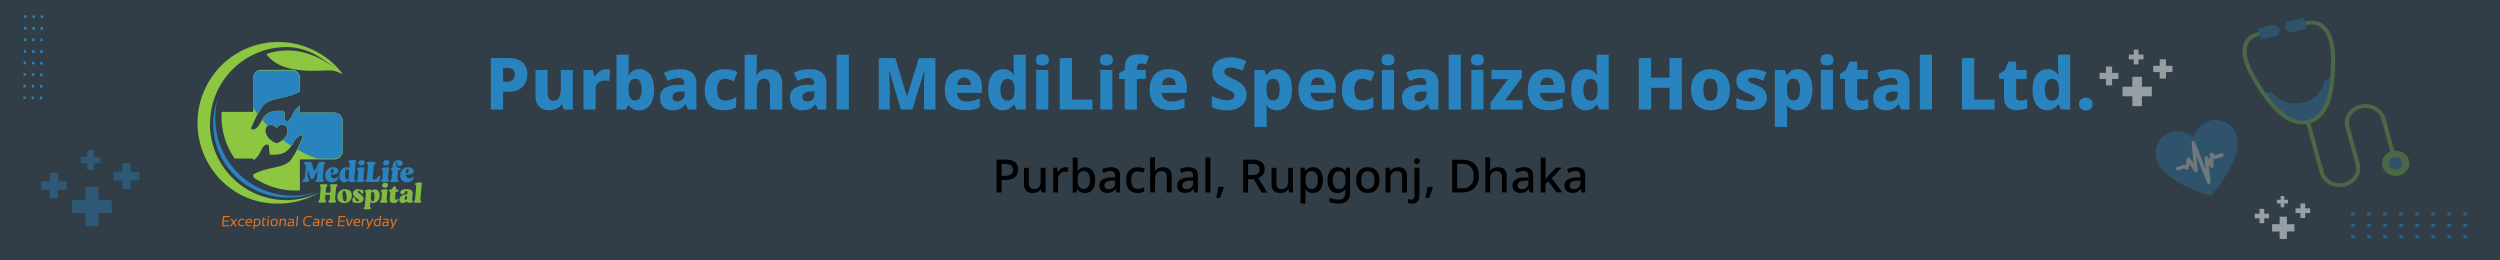 <svg id="Layer_1" data-name="Layer 1" xmlns="http://www.w3.org/2000/svg" xmlns:xlink="http://www.w3.org/1999/xlink" viewBox="0 0 1144.14 119.18"><rect x="0" y="0" width="1144.14" height="119.18" fill="#333333" stroke="none"/><defs><style>.cls-1,.cls-2,.cls-6{fill:#2983bf;}.cls-1{opacity:0.15;}.cls-3{opacity:0.5;}.cls-4{opacity:0.3;}.cls-5{fill:#8dc640;}.cls-6{stroke:#fff;stroke-miterlimit:10;}.cls-7{opacity:0.4;}.cls-8{fill:#fff;}.cls-9{fill:none;}.cls-10{fill:#82ba41;}.cls-11{fill:#de7126;}.cls-12{fill:url(#linear-gradient);}</style><linearGradient id="linear-gradient" x1="6419.76" y1="1029.14" x2="6419.76" y2="1029.14" gradientTransform="translate(6425.69 1029.14) rotate(180)" gradientUnits="userSpaceOnUse"><stop offset="0" stop-color="#eaeaf4"/><stop offset="0.15" stop-color="#f0f0f7"/><stop offset="0.47" stop-color="#f9f9fb"/><stop offset="1" stop-color="#fcfcfd"/></linearGradient></defs><title>purbachal-medilife-header</title><rect class="cls-1" width="1144.14" height="119.18"/><path class="cls-2" d="M233.48,480.54q4.52,0,6.68,2a7,7,0,0,1,2.16,5.46,9.46,9.46,0,0,1-.48,3,7,7,0,0,1-1.51,2.56,7.21,7.21,0,0,1-2.78,1.78,12.15,12.15,0,0,1-4.3.66h-2v8.12h-5.61V480.54Zm-.23,4.55h-2v6.3h1.48a5.72,5.72,0,0,0,2-.33,2.84,2.84,0,0,0,1.37-1.05,3.28,3.28,0,0,0,.5-1.88,2.94,2.94,0,0,0-.83-2.26A3.64,3.64,0,0,0,233.25,485.09Z" transform="translate(-1 -453.98)"/><path class="cls-2" d="M263.18,486V504.1H259l-.76-2.28h-.29a4.71,4.71,0,0,1-1.42,1.49,6.66,6.66,0,0,1-1.92.84,8.72,8.72,0,0,1-2.17.28,7.55,7.55,0,0,1-3.3-.69,5,5,0,0,1-2.26-2.17,7.86,7.86,0,0,1-.81-3.81V486h5.54v10.26a5.23,5.23,0,0,0,.61,2.81,2.12,2.12,0,0,0,1.93,1,2.78,2.78,0,0,0,2.77-1.49,10,10,0,0,0,.73-4.29V486Z" transform="translate(-1 -453.98)"/><path class="cls-2" d="M278.46,485.65c.28,0,.6,0,1,.05a5.59,5.59,0,0,1,.83.12l-.46,5.21c-.2,0-.45-.09-.76-.13a6.5,6.5,0,0,0-1-.07,6.36,6.36,0,0,0-2.07.36,3.7,3.7,0,0,0-1.74,1.24,4.16,4.16,0,0,0-.67,2.56v9.11h-5.58V486h4.19l.86,3h.23a7.29,7.29,0,0,1,2.16-2.34A5.24,5.24,0,0,1,278.46,485.65Z" transform="translate(-1 -453.98)"/><path class="cls-2" d="M288.72,484.79c0,.66,0,1.31-.07,1.93s-.08,1.16-.13,1.6h.2a6.46,6.46,0,0,1,1.9-1.89,5.47,5.47,0,0,1,3.08-.78,5.76,5.76,0,0,1,4.8,2.38c1.22,1.58,1.84,3.9,1.84,7a14,14,0,0,1-.86,5.2,6.8,6.8,0,0,1-2.4,3.18,6,6,0,0,1-3.54,1.06,5.61,5.61,0,0,1-3-.69,8,8,0,0,1-1.81-1.56h-.4l-.85,1.92h-4.33V479h5.58Zm3.07,5.25a3,3,0,0,0-1.77.48,2.68,2.68,0,0,0-1,1.43,9,9,0,0,0-.33,2.45v.69a7.57,7.57,0,0,0,.68,3.61,2.54,2.54,0,0,0,2.45,1.24,2.32,2.32,0,0,0,2.08-1.29,7.4,7.4,0,0,0,.76-3.73,7.23,7.23,0,0,0-.74-3.64A2.38,2.38,0,0,0,291.79,490Z" transform="translate(-1 -453.98)"/><path class="cls-2" d="M312.31,485.65a8.28,8.28,0,0,1,5.47,1.62,6,6,0,0,1,1.93,4.85v12h-3.83l-1.09-2.44h-.13a9.78,9.78,0,0,1-1.57,1.58,5.18,5.18,0,0,1-1.87.91,10.31,10.31,0,0,1-2.54.28,6.35,6.35,0,0,1-2.85-.63,4.66,4.66,0,0,1-2-1.91,6.65,6.65,0,0,1-.72-3.27,4.82,4.82,0,0,1,2-4.27,11.19,11.19,0,0,1,6-1.54l3.06-.1v-.56a2.41,2.41,0,0,0-.67-1.91,2.71,2.71,0,0,0-1.87-.6,8.79,8.79,0,0,0-2.49.37,20,20,0,0,0-2.59.95l-1.68-3.69a13.13,13.13,0,0,1,3.37-1.21A19.16,19.16,0,0,1,312.31,485.65Zm.2,10.23a5.12,5.12,0,0,0-2.9.78,2.21,2.21,0,0,0-.83,1.79,1.83,1.83,0,0,0,.58,1.52,2.39,2.39,0,0,0,1.54.46,3.45,3.45,0,0,0,2.35-.84,2.86,2.86,0,0,0,1-2.29v-1.45Z" transform="translate(-1 -453.98)"/><path class="cls-2" d="M332.21,504.43a10.28,10.28,0,0,1-4.67-1,6.67,6.67,0,0,1-3-3.05,11.74,11.74,0,0,1-1-5.27,10.8,10.8,0,0,1,1.19-5.38,7.43,7.43,0,0,1,3.25-3.08,10.65,10.65,0,0,1,4.73-1,13.75,13.75,0,0,1,3.22.35,10.72,10.72,0,0,1,2.56.94l-1.62,4.22a20.65,20.65,0,0,0-2.14-.79,6.91,6.91,0,0,0-2-.3,3.26,3.26,0,0,0-1.91.55,3.3,3.3,0,0,0-1.2,1.66,8.12,8.12,0,0,0-.42,2.81,7.78,7.78,0,0,0,.43,2.77,3.28,3.28,0,0,0,1.22,1.6,3.48,3.48,0,0,0,1.92.51,8.34,8.34,0,0,0,2.72-.43,11.25,11.25,0,0,0,2.43-1.15V503a9.79,9.79,0,0,1-2.45,1.07A11.79,11.79,0,0,1,332.21,504.43Z" transform="translate(-1 -453.98)"/><path class="cls-2" d="M347.36,483.41c0,1.1,0,2.08-.1,2.95s-.12,1.49-.17,1.86h.3a5.71,5.71,0,0,1,1.35-1.48,5.38,5.38,0,0,1,1.72-.83,7.94,7.94,0,0,1,2.05-.26,7.81,7.81,0,0,1,3.35.69,5.11,5.11,0,0,1,2.29,2.17,7.6,7.6,0,0,1,.82,3.77V504.1H353.4V493.83a5.16,5.16,0,0,0-.63-2.83,2.17,2.17,0,0,0-1.95-1,2.76,2.76,0,0,0-2.72,1.5,10.06,10.06,0,0,0-.74,4.31v8.25h-5.58V479h5.58Z" transform="translate(-1 -453.98)"/><path class="cls-2" d="M371.78,485.65a8.27,8.27,0,0,1,5.46,1.62,6,6,0,0,1,1.93,4.85v12h-3.83l-1.09-2.44h-.13a9.39,9.39,0,0,1-1.57,1.58,5.21,5.21,0,0,1-1.86.91,10.31,10.31,0,0,1-2.54.28,6.36,6.36,0,0,1-2.86-.63,4.64,4.64,0,0,1-2-1.91,6.54,6.54,0,0,1-.73-3.27,4.84,4.84,0,0,1,2-4.27,11.19,11.19,0,0,1,6-1.54l3.07-.1v-.56a2.41,2.41,0,0,0-.68-1.91,2.7,2.7,0,0,0-1.86-.6,8.69,8.69,0,0,0-2.49.37A19.46,19.46,0,0,0,366,491l-1.69-3.69a13.27,13.27,0,0,1,3.37-1.21A19.26,19.26,0,0,1,371.78,485.65Zm.2,10.23a5.13,5.13,0,0,0-2.91.78,2.2,2.2,0,0,0-.82,1.79,1.8,1.8,0,0,0,.58,1.52,2.35,2.35,0,0,0,1.53.46,3.5,3.5,0,0,0,2.36-.84,2.86,2.86,0,0,0,1-2.29v-1.45Z" transform="translate(-1 -453.98)"/><path class="cls-2" d="M389.47,504.1h-5.58V479h5.58Z" transform="translate(-1 -453.98)"/><path class="cls-2" d="M413.29,504.1,408,486.34h-.13c0,.44.08,1.07.12,1.87s.07,1.68.11,2.62.07,1.83.07,2.64V504.1h-5V480.54h7.59L416,498h.13l5.38-17.42h7.59V504.1h-5.21V493.31c0-.73,0-1.55.05-2.46s.06-1.78.1-2.61.06-1.44.08-1.86H424l-5.45,17.72Z" transform="translate(-1 -453.98)"/><path class="cls-2" d="M442.1,485.65a9.58,9.58,0,0,1,4.42.94,6.73,6.73,0,0,1,2.87,2.77,9.13,9.13,0,0,1,1,4.54v2.57H439a4.07,4.07,0,0,0,1.15,2.86,4.26,4.26,0,0,0,3.1,1.07,13.4,13.4,0,0,0,3.15-.34,15.23,15.23,0,0,0,3-1.08v4.13a10.53,10.53,0,0,1-2.84,1,18.88,18.88,0,0,1-3.76.32,11.34,11.34,0,0,1-4.84-1,7.39,7.39,0,0,1-3.33-3.05,10.31,10.31,0,0,1-1.2-5.24,11.43,11.43,0,0,1,1.1-5.34,7.22,7.22,0,0,1,3.07-3.14A9.77,9.77,0,0,1,442.1,485.65Zm.1,3.86a3,3,0,0,0-2.11.81,3.86,3.86,0,0,0-1,2.56h6.23a4.13,4.13,0,0,0-.34-1.72,2.87,2.87,0,0,0-1-1.2A3.07,3.07,0,0,0,442.2,489.51Z" transform="translate(-1 -453.98)"/><path class="cls-2" d="M459.89,504.43a5.78,5.78,0,0,1-4.77-2.38q-1.86-2.37-1.86-7c0-3.11.62-5.45,1.88-7a6,6,0,0,1,4.95-2.38,5.49,5.49,0,0,1,3.05.76,6.78,6.78,0,0,1,1.93,1.88h.13c-.07-.4-.13-1-.2-1.7s-.1-1.47-.1-2.19V479h5.55V504.1h-4.23l-1.12-2.31h-.2a6.11,6.11,0,0,1-1.89,1.86A5.68,5.68,0,0,1,459.89,504.43ZM462,500a2.83,2.83,0,0,0,2.52-1.09,6,6,0,0,0,.78-3.3v-.53a7.72,7.72,0,0,0-.71-3.68,2.77,2.77,0,0,0-2.66-1.27,2.57,2.57,0,0,0-2.22,1.25,6.75,6.75,0,0,0-.85,3.73,6.48,6.48,0,0,0,.85,3.7A2.66,2.66,0,0,0,462,500Z" transform="translate(-1 -453.98)"/><path class="cls-2" d="M478,478.79a4.2,4.2,0,0,1,2.13.52,2.76,2.76,0,0,1,0,4.08,4.11,4.11,0,0,1-2.13.54,3.81,3.81,0,0,1-2.08-.54,2.85,2.85,0,0,1,0-4.08A3.89,3.89,0,0,1,478,478.79Zm2.77,7.19V504.1h-5.54V486Z" transform="translate(-1 -453.98)"/><path class="cls-2" d="M486,504.1V480.54h5.61v19h9.34v4.59Z" transform="translate(-1 -453.98)"/><path class="cls-2" d="M507.31,478.79a4.2,4.2,0,0,1,2.13.52,2.76,2.76,0,0,1,0,4.08,4.11,4.11,0,0,1-2.13.54,3.81,3.81,0,0,1-2.08-.54,2.85,2.85,0,0,1,0-4.08A3.89,3.89,0,0,1,507.31,478.79Zm2.77,7.19V504.1h-5.54V486Z" transform="translate(-1 -453.98)"/><path class="cls-2" d="M525.39,490.14H521.3v14h-5.54v-14h-2.58v-2.71l2.61-1.45v-.82a8.21,8.21,0,0,1,.71-3.72,4.2,4.2,0,0,1,2.11-2,8.89,8.89,0,0,1,3.48-.61,14.07,14.07,0,0,1,2.63.23,13.73,13.73,0,0,1,2.12.6l-1.32,3.79c-.33-.09-.7-.17-1.12-.26a6.6,6.6,0,0,0-1.38-.13,1.55,1.55,0,0,0-1.31.54,2.47,2.47,0,0,0-.41,1.5V486h4.09Z" transform="translate(-1 -453.98)"/><path class="cls-2" d="M535.85,485.65a9.58,9.58,0,0,1,4.42.94,6.75,6.75,0,0,1,2.88,2.77,9.24,9.24,0,0,1,1,4.54v2.57H532.72a4.07,4.07,0,0,0,1.15,2.86,4.26,4.26,0,0,0,3.1,1.07,13.55,13.55,0,0,0,3.16-.34,15.38,15.38,0,0,0,3-1.08v4.13a10.53,10.53,0,0,1-2.84,1,18.81,18.81,0,0,1-3.76.32,11.38,11.38,0,0,1-4.84-1,7.44,7.44,0,0,1-3.33-3.05,10.31,10.31,0,0,1-1.2-5.24,11.56,11.56,0,0,1,1.1-5.34,7.22,7.22,0,0,1,3.07-3.14A9.77,9.77,0,0,1,535.85,485.65Zm.1,3.86a3,3,0,0,0-2.11.81,3.91,3.91,0,0,0-1,2.56h6.23a4.13,4.13,0,0,0-.34-1.72,2.8,2.8,0,0,0-1-1.2A3,3,0,0,0,536,489.51Z" transform="translate(-1 -453.98)"/><path class="cls-2" d="M571.49,497.27a6.82,6.82,0,0,1-1,3.63,6.92,6.92,0,0,1-3,2.57,11.31,11.31,0,0,1-4.95,1,20.83,20.83,0,0,1-2.6-.15,13,13,0,0,1-2.25-.48,16.68,16.68,0,0,1-2.11-.82v-5.12a28.3,28.3,0,0,0,3.65,1.4,11.89,11.89,0,0,0,3.58.58,4.39,4.39,0,0,0,1.76-.3,2.25,2.25,0,0,0,1-.77,1.91,1.91,0,0,0,.33-1.11,1.81,1.81,0,0,0-.53-1.3,5.66,5.66,0,0,0-1.5-1c-.65-.33-1.46-.71-2.43-1.16q-1-.5-2-1.08a8.54,8.54,0,0,1-1.83-1.42,6.23,6.23,0,0,1-1.29-2,7,7,0,0,1-.48-2.72,6.42,6.42,0,0,1,1-3.68,6.34,6.34,0,0,1,2.94-2.31,11.49,11.49,0,0,1,4.4-.77,14.63,14.63,0,0,1,3.81.46,22.72,22.72,0,0,1,3.39,1.19l-1.75,4.35a25,25,0,0,0-2.94-1,10.18,10.18,0,0,0-2.67-.38,4,4,0,0,0-1.49.25,2.16,2.16,0,0,0-.91.69,1.85,1.85,0,0,0-.31,1,1.77,1.77,0,0,0,.46,1.21,5.37,5.37,0,0,0,1.47,1c.67.35,1.55.78,2.63,1.28a17.22,17.22,0,0,1,3,1.74,6.77,6.77,0,0,1,1.9,2.14A6.39,6.39,0,0,1,571.49,497.27Z" transform="translate(-1 -453.98)"/><path class="cls-2" d="M585.68,485.65a5.71,5.71,0,0,1,4.8,2.38q1.8,2.37,1.8,7a13.61,13.61,0,0,1-.87,5.18,7.14,7.14,0,0,1-2.41,3.19,6,6,0,0,1-3.52,1.07,5.64,5.64,0,0,1-3-.71,7,7,0,0,1-1.78-1.54h-.24c.07.42.13.87.17,1.34s.07,1,.07,1.5v7h-5.58V486h4.55l.73,2.34h.3a7.08,7.08,0,0,1,1.15-1.35,5.15,5.15,0,0,1,1.62-1A6.34,6.34,0,0,1,585.68,485.65Zm-2,4.39a2.48,2.48,0,0,0-2.33,1.09,7.14,7.14,0,0,0-.7,3.3V495a8.28,8.28,0,0,0,.66,3.69,2.83,2.83,0,0,0,4,.75,3.22,3.22,0,0,0,1-1.67,10.55,10.55,0,0,0,.32-2.81,7.21,7.21,0,0,0-.73-3.71A2.42,2.42,0,0,0,583.7,490Z" transform="translate(-1 -453.98)"/><path class="cls-2" d="M604,485.65a9.65,9.65,0,0,1,4.43.94,6.78,6.78,0,0,1,2.87,2.77,9.24,9.24,0,0,1,1,4.54v2.57H600.83a4.07,4.07,0,0,0,1.15,2.86,4.27,4.27,0,0,0,3.11,1.07,13.52,13.52,0,0,0,3.15-.34,15.38,15.38,0,0,0,3-1.08v4.13a10.53,10.53,0,0,1-2.84,1,18.81,18.81,0,0,1-3.76.32,11.3,11.3,0,0,1-4.83-1,7.46,7.46,0,0,1-3.34-3.05,10.31,10.31,0,0,1-1.2-5.24,11.56,11.56,0,0,1,1.1-5.34,7.22,7.22,0,0,1,3.07-3.14A9.8,9.8,0,0,1,604,485.65Zm.1,3.86a3,3,0,0,0-2.11.81,3.91,3.91,0,0,0-1,2.56h6.23a4.13,4.13,0,0,0-.34-1.72,2.74,2.74,0,0,0-1-1.2A3,3,0,0,0,604.06,489.51Z" transform="translate(-1 -453.98)"/><path class="cls-2" d="M623.83,504.43a10.28,10.28,0,0,1-4.67-1,6.67,6.67,0,0,1-3-3.05,11.61,11.61,0,0,1-1-5.27,10.69,10.69,0,0,1,1.19-5.38,7.43,7.43,0,0,1,3.25-3.08,10.65,10.65,0,0,1,4.73-1,13.81,13.81,0,0,1,3.22.35,10.72,10.72,0,0,1,2.56.94l-1.62,4.22a20.77,20.77,0,0,0-2.15-.79,6.89,6.89,0,0,0-2-.3,3.24,3.24,0,0,0-1.91.55,3.37,3.37,0,0,0-1.21,1.66,8.38,8.38,0,0,0-.41,2.81,7.56,7.56,0,0,0,.43,2.77,3.23,3.23,0,0,0,1.22,1.6,3.47,3.47,0,0,0,1.91.51,8.4,8.4,0,0,0,2.73-.43,11.4,11.4,0,0,0,2.42-1.15V503a9.72,9.72,0,0,1-2.44,1.07A11.84,11.84,0,0,1,623.83,504.43Z" transform="translate(-1 -453.98)"/><path class="cls-2" d="M636.2,478.79a4.15,4.15,0,0,1,2.13.52,2.74,2.74,0,0,1,0,4.08,4.06,4.06,0,0,1-2.13.54,3.86,3.86,0,0,1-2.08-.54,2.87,2.87,0,0,1,0-4.08A3.94,3.94,0,0,1,636.2,478.79ZM639,486V504.1h-5.55V486Z" transform="translate(-1 -453.98)"/><path class="cls-2" d="M651.88,485.65a8.27,8.27,0,0,1,5.46,1.62,6,6,0,0,1,1.93,4.85v12h-3.83l-1.09-2.44h-.13a9.39,9.39,0,0,1-1.57,1.58,5.21,5.21,0,0,1-1.86.91,10.36,10.36,0,0,1-2.54.28,6.36,6.36,0,0,1-2.86-.63,4.64,4.64,0,0,1-2-1.91,6.54,6.54,0,0,1-.73-3.27,4.84,4.84,0,0,1,2-4.27,11.19,11.19,0,0,1,6-1.54l3.07-.1v-.56a2.41,2.41,0,0,0-.68-1.91,2.7,2.7,0,0,0-1.86-.6,8.69,8.69,0,0,0-2.49.37,19.46,19.46,0,0,0-2.59.95l-1.69-3.69a13.27,13.27,0,0,1,3.37-1.21A19.26,19.26,0,0,1,651.88,485.65Zm.2,10.23a5.13,5.13,0,0,0-2.91.78,2.2,2.2,0,0,0-.82,1.79,1.83,1.83,0,0,0,.57,1.52,2.39,2.39,0,0,0,1.54.46,3.5,3.5,0,0,0,2.36-.84,2.86,2.86,0,0,0,1-2.29v-1.45Z" transform="translate(-1 -453.98)"/><path class="cls-2" d="M669.57,504.1H664V479h5.58Z" transform="translate(-1 -453.98)"/><path class="cls-2" d="M677.12,478.79a4.15,4.15,0,0,1,2.13.52,2.74,2.74,0,0,1,0,4.08,4.06,4.06,0,0,1-2.13.54,3.86,3.86,0,0,1-2.08-.54,2.87,2.87,0,0,1,0-4.08A3.94,3.94,0,0,1,677.12,478.79ZM679.9,486V504.1h-5.55V486Z" transform="translate(-1 -453.98)"/><path class="cls-2" d="M697.81,504.1H683.16v-3.24l8-10.66h-7.56V486h13.86v3.5l-7.69,10.36h8Z" transform="translate(-1 -453.98)"/><path class="cls-2" d="M708.9,485.65a9.58,9.58,0,0,1,4.42.94,6.67,6.67,0,0,1,2.87,2.77,9.13,9.13,0,0,1,1,4.54v2.57H705.77a4.07,4.07,0,0,0,1.15,2.86,4.26,4.26,0,0,0,3.1,1.07,13.55,13.55,0,0,0,3.16-.34,15.38,15.38,0,0,0,3-1.08v4.13a10.53,10.53,0,0,1-2.84,1,18.81,18.81,0,0,1-3.76.32,11.34,11.34,0,0,1-4.84-1,7.44,7.44,0,0,1-3.33-3.05,10.31,10.31,0,0,1-1.2-5.24,11.56,11.56,0,0,1,1.1-5.34,7.22,7.22,0,0,1,3.07-3.14A9.77,9.77,0,0,1,708.9,485.65Zm.1,3.86a3,3,0,0,0-2.11.81,3.91,3.91,0,0,0-1,2.56h6.23a4.13,4.13,0,0,0-.34-1.72,2.8,2.8,0,0,0-1-1.2A3.07,3.07,0,0,0,709,489.51Z" transform="translate(-1 -453.98)"/><path class="cls-2" d="M726.69,504.43a5.78,5.78,0,0,1-4.77-2.38q-1.86-2.37-1.86-7c0-3.11.62-5.45,1.88-7a6,6,0,0,1,4.95-2.38,5.49,5.49,0,0,1,3.05.76,6.78,6.78,0,0,1,1.93,1.88H732c-.06-.4-.13-1-.2-1.7s-.1-1.47-.1-2.19V479h5.55V504.1H733l-1.12-2.31h-.2a6.11,6.11,0,0,1-1.89,1.86A5.68,5.68,0,0,1,726.69,504.43ZM728.8,500a2.83,2.83,0,0,0,2.52-1.09,6,6,0,0,0,.78-3.3v-.53a7.72,7.72,0,0,0-.71-3.68,2.77,2.77,0,0,0-2.66-1.27,2.57,2.57,0,0,0-2.22,1.25,6.75,6.75,0,0,0-.85,3.73,6.48,6.48,0,0,0,.85,3.7A2.66,2.66,0,0,0,728.8,500Z" transform="translate(-1 -453.98)"/><path class="cls-2" d="M770.71,504.1h-5.64v-9.94h-8.42v9.94H751V480.54h5.64v9h8.42v-9h5.64Z" transform="translate(-1 -453.98)"/><path class="cls-2" d="M792.72,495a11,11,0,0,1-1.09,5.11,7.44,7.44,0,0,1-3.08,3.22,9.67,9.67,0,0,1-4.77,1.11,9.23,9.23,0,0,1-4.57-1.11,7.8,7.8,0,0,1-3.14-3.22,10.6,10.6,0,0,1-1.14-5.11c0-3,.8-5.3,2.38-6.91a8.75,8.75,0,0,1,6.57-2.43,9.32,9.32,0,0,1,4.58,1.09,7.81,7.81,0,0,1,3.12,3.17A10.42,10.42,0,0,1,792.72,495Zm-12.14,0a10.49,10.49,0,0,0,.33,2.82,3.29,3.29,0,0,0,1,1.75,3.34,3.34,0,0,0,3.76,0,3.35,3.35,0,0,0,1-1.75,10.49,10.49,0,0,0,.33-2.82,10.16,10.16,0,0,0-.33-2.79,3.18,3.18,0,0,0-1.06-1.7,3,3,0,0,0-1.88-.56,2.64,2.64,0,0,0-2.47,1.27A7.48,7.48,0,0,0,780.58,495Z" transform="translate(-1 -453.98)"/><path class="cls-2" d="M809.58,498.62a5.66,5.66,0,0,1-.82,3.09,5.29,5.29,0,0,1-2.53,2,11.41,11.41,0,0,1-4.34.71,21.93,21.93,0,0,1-3.35-.23,13.34,13.34,0,0,1-2.88-.83v-4.49A19.1,19.1,0,0,0,799,500a13,13,0,0,0,2.9.41,3.64,3.64,0,0,0,1.82-.34,1.09,1.09,0,0,0,.56-.95,1.24,1.24,0,0,0-.28-.77,3.32,3.32,0,0,0-1.11-.74c-.55-.27-1.38-.64-2.51-1.13a15.31,15.31,0,0,1-2.67-1.36,4.45,4.45,0,0,1-1.55-1.75,5.88,5.88,0,0,1-.5-2.53,4.34,4.34,0,0,1,2-3.88,9.65,9.65,0,0,1,5.3-1.3,15.25,15.25,0,0,1,3.3.35,16.43,16.43,0,0,1,3.2,1.1l-1.59,3.8a20.78,20.78,0,0,0-2.6-1,8.4,8.4,0,0,0-2.31-.38,3,3,0,0,0-1.44.27.81.81,0,0,0-.48.72,1.05,1.05,0,0,0,.28.73,3.58,3.58,0,0,0,1.09.66l2.36,1a16.19,16.19,0,0,1,2.64,1.32A4.75,4.75,0,0,1,809,496,5.39,5.39,0,0,1,809.58,498.62Z" transform="translate(-1 -453.98)"/><path class="cls-2" d="M823.84,485.65a5.71,5.71,0,0,1,4.8,2.38q1.8,2.37,1.8,7a13.61,13.61,0,0,1-.87,5.18,7.14,7.14,0,0,1-2.41,3.19,6.05,6.05,0,0,1-3.52,1.07,5.64,5.64,0,0,1-3-.71,7.1,7.1,0,0,1-1.79-1.54h-.23c.07.42.12.87.17,1.34s.06,1,.06,1.5v7h-5.57V486h4.55l.73,2.34h.29A7.13,7.13,0,0,1,820,487a5.15,5.15,0,0,1,1.62-1A6.3,6.3,0,0,1,823.84,485.65Zm-2,4.39a2.48,2.48,0,0,0-2.33,1.09,7.13,7.13,0,0,0-.71,3.3V495a8.28,8.28,0,0,0,.66,3.69,2.84,2.84,0,0,0,4,.75,3.29,3.29,0,0,0,1-1.67,10.55,10.55,0,0,0,.32-2.81,7.31,7.31,0,0,0-.73-3.71A2.42,2.42,0,0,0,821.86,490Z" transform="translate(-1 -453.98)"/><path class="cls-2" d="M837.11,478.79a4.14,4.14,0,0,1,2.12.52,2.74,2.74,0,0,1,0,4.08,4.05,4.05,0,0,1-2.12.54,3.81,3.81,0,0,1-2.08-.54,2.85,2.85,0,0,1,0-4.08A3.89,3.89,0,0,1,837.11,478.79Zm2.77,7.19V504.1h-5.55V486Z" transform="translate(-1 -453.98)"/><path class="cls-2" d="M852.91,500a6.64,6.64,0,0,0,1.55-.18,14.57,14.57,0,0,0,1.52-.45v4.09a10.19,10.19,0,0,1-2.08.66,12.21,12.21,0,0,1-2.7.27,7.64,7.64,0,0,1-3-.55,4.23,4.23,0,0,1-2.07-1.86,7.62,7.62,0,0,1-.75-3.73v-8.15h-2.25v-2.31l2.71-1.78,1.55-3.83h3.56V486h4.82v4.16h-4.82v7.95a1.9,1.9,0,0,0,.53,1.45A2,2,0,0,0,852.91,500Z" transform="translate(-1 -453.98)"/><path class="cls-2" d="M867.5,485.65a8.27,8.27,0,0,1,5.46,1.62,6,6,0,0,1,1.93,4.85v12h-3.83L870,501.66h-.13a9.78,9.78,0,0,1-1.57,1.58,5.21,5.21,0,0,1-1.86.91,10.36,10.36,0,0,1-2.54.28,6.36,6.36,0,0,1-2.86-.63,4.64,4.64,0,0,1-2-1.91,6.54,6.54,0,0,1-.73-3.27,4.84,4.84,0,0,1,2-4.27,11.19,11.19,0,0,1,6-1.54l3.07-.1v-.56a2.41,2.41,0,0,0-.68-1.91,2.7,2.7,0,0,0-1.86-.6,8.69,8.69,0,0,0-2.49.37,19.46,19.46,0,0,0-2.59.95l-1.69-3.69a13.13,13.13,0,0,1,3.37-1.21A19.26,19.26,0,0,1,867.5,485.65Zm.2,10.23a5.13,5.13,0,0,0-2.91.78,2.2,2.2,0,0,0-.82,1.79,1.83,1.83,0,0,0,.57,1.52,2.39,2.39,0,0,0,1.54.46,3.5,3.5,0,0,0,2.36-.84,2.86,2.86,0,0,0,1-2.29v-1.45Z" transform="translate(-1 -453.98)"/><path class="cls-2" d="M885.19,504.1h-5.58V479h5.58Z" transform="translate(-1 -453.98)"/><path class="cls-2" d="M898.91,504.1V480.54h5.61v19h9.34v4.59Z" transform="translate(-1 -453.98)"/><path class="cls-2" d="M925.68,500a6.77,6.77,0,0,0,1.55-.18,15.32,15.32,0,0,0,1.52-.45v4.09a10.39,10.39,0,0,1-2.08.66,12.37,12.37,0,0,1-2.71.27,7.68,7.68,0,0,1-3-.55,4.17,4.17,0,0,1-2.06-1.86,7.5,7.5,0,0,1-.76-3.73v-8.15h-2.24v-2.31l2.7-1.78,1.55-3.83h3.57V486h4.81v4.16H923.7v7.95a1.89,1.89,0,0,0,.52,1.45A2.07,2.07,0,0,0,925.68,500Z" transform="translate(-1 -453.98)"/><path class="cls-2" d="M937.85,504.43a5.81,5.81,0,0,1-4.77-2.38q-1.86-2.37-1.86-7t1.88-7a6,6,0,0,1,4.95-2.38,5.47,5.47,0,0,1,3.05.76,6.66,6.66,0,0,1,1.93,1.88h.14c-.07-.4-.14-1-.2-1.7s-.1-1.47-.1-2.19V479h5.54V504.1h-4.22l-1.12-2.31h-.2a6.14,6.14,0,0,1-1.9,1.86A5.64,5.64,0,0,1,937.85,504.43ZM940,500a2.85,2.85,0,0,0,2.52-1.09,6.12,6.12,0,0,0,.78-3.3v-.53a7.72,7.72,0,0,0-.71-3.68,2.78,2.78,0,0,0-2.66-1.27,2.59,2.59,0,0,0-2.23,1.25,6.75,6.75,0,0,0-.84,3.73,6.48,6.48,0,0,0,.84,3.7A2.68,2.68,0,0,0,940,500Z" transform="translate(-1 -453.98)"/><path class="cls-2" d="M952.54,501.62a2.6,2.6,0,0,1,.9-2.24,3.65,3.65,0,0,1,2.2-.66,3.47,3.47,0,0,1,2.14.66,2.6,2.6,0,0,1,.9,2.24,2.55,2.55,0,0,1-.9,2.21,3.47,3.47,0,0,1-2.14.66,3.59,3.59,0,0,1-2.2-.67A2.58,2.58,0,0,1,952.54,501.62Z" transform="translate(-1 -453.98)"/><path d="M461.32,527.05a6.41,6.41,0,0,1,4.29,1.19,4.18,4.18,0,0,1,1.35,3.31,5.46,5.46,0,0,1-.31,1.81,4.05,4.05,0,0,1-1,1.55,4.64,4.64,0,0,1-1.84,1.07,8.78,8.78,0,0,1-2.81.39h-1.62v5.7h-2.27v-15Zm-.17,1.92h-1.77v5.49h1.37a6.94,6.94,0,0,0,2.15-.29,2.48,2.48,0,0,0,1.29-.9,2.8,2.8,0,0,0,.43-1.63,2.42,2.42,0,0,0-.83-2A4.23,4.23,0,0,0,461.15,529Z" transform="translate(-1 -453.98)"/><path d="M479.5,530.73v11.34h-1.79l-.32-1.49h-.1a3.19,3.19,0,0,1-.93,1,4.19,4.19,0,0,1-1.24.55,5.35,5.35,0,0,1-1.39.18,5.2,5.2,0,0,1-2.24-.43,3,3,0,0,1-1.39-1.34,5.23,5.23,0,0,1-.47-2.35v-7.43h2.25v7.09a3,3,0,0,0,.56,2,2.14,2.14,0,0,0,1.73.65,2.66,2.66,0,0,0,2.42-1,5.38,5.38,0,0,0,.67-2.94v-5.75Z" transform="translate(-1 -453.98)"/><path d="M488.58,530.52l.66,0,.58.08-.23,2.08a3.27,3.27,0,0,0-.54-.1,4.27,4.27,0,0,0-.59-.05,3.21,3.21,0,0,0-1.59.42,3.17,3.17,0,0,0-1.2,1.21,3.8,3.8,0,0,0-.45,1.91v6H483V530.73h1.76l.3,2h.08a5.81,5.81,0,0,1,1.41-1.56A3.23,3.23,0,0,1,488.58,530.52Z" transform="translate(-1 -453.98)"/><path d="M494.16,529.93q0,.71,0,1.32c0,.41-.05.74-.08,1h.11a4,4,0,0,1,1.3-1.2,4.2,4.2,0,0,1,2.13-.49,4.13,4.13,0,0,1,3.29,1.48,6.62,6.62,0,0,1,1.25,4.37,8.14,8.14,0,0,1-.57,3.26,4.12,4.12,0,0,1-4,2.63,4.1,4.1,0,0,1-2.13-.47,4.28,4.28,0,0,1-1.28-1.13H494l-.42,1.39h-1.64v-16h2.23Zm2.9,2.42a3.06,3.06,0,0,0-1.72.42,2.31,2.31,0,0,0-.91,1.29,7.42,7.42,0,0,0-.27,2.19v.16a5.83,5.83,0,0,0,.63,3,2.46,2.46,0,0,0,2.31,1,2.28,2.28,0,0,0,2-1.05,5.43,5.43,0,0,0,.7-3,5.29,5.29,0,0,0-.7-3A2.35,2.35,0,0,0,497.06,532.35Z" transform="translate(-1 -453.98)"/><path d="M509.37,530.52a4.74,4.74,0,0,1,3.2.94,3.73,3.73,0,0,1,1,2.93v7.68H512l-.44-1.58h-.09a5.32,5.32,0,0,1-1,1,3.23,3.23,0,0,1-1.17.59,5.83,5.83,0,0,1-1.61.19,4.26,4.26,0,0,1-1.82-.37,2.81,2.81,0,0,1-1.28-1.13,3.75,3.75,0,0,1-.46-1.93,3,3,0,0,1,1.32-2.63,7.51,7.51,0,0,1,4-1l1.94-.07v-.63a2.29,2.29,0,0,0-.57-1.77,2.36,2.36,0,0,0-1.6-.5,5.47,5.47,0,0,0-1.68.25,10.71,10.71,0,0,0-1.52.61l-.71-1.62a9.17,9.17,0,0,1,1.84-.7A8.2,8.2,0,0,1,509.37,530.52Zm.52,6.15a5,5,0,0,0-2.68.64,1.83,1.83,0,0,0-.75,1.57,1.5,1.5,0,0,0,.54,1.28,2.26,2.26,0,0,0,1.36.4,3.28,3.28,0,0,0,2.19-.74,2.76,2.76,0,0,0,.86-2.21v-1Z" transform="translate(-1 -453.98)"/><path d="M521.61,542.28a5.78,5.78,0,0,1-2.73-.61,4.12,4.12,0,0,1-1.83-1.9,7.21,7.21,0,0,1-.66-3.29,7.14,7.14,0,0,1,.71-3.41,4.56,4.56,0,0,1,1.91-1.93,6,6,0,0,1,2.77-.62,7.83,7.83,0,0,1,1.78.2,9.33,9.33,0,0,1,1.38.45l-.68,1.81a13.11,13.11,0,0,0-1.25-.4,5.16,5.16,0,0,0-1.25-.16,3.12,3.12,0,0,0-1.74.45,2.68,2.68,0,0,0-1,1.34,6.88,6.88,0,0,0-.32,2.25,6.21,6.21,0,0,0,.33,2.16,2.78,2.78,0,0,0,1,1.34,2.91,2.91,0,0,0,1.65.45,6,6,0,0,0,1.67-.21,6.86,6.86,0,0,0,1.34-.55v1.94a4.6,4.6,0,0,1-1.32.52A7.35,7.35,0,0,1,521.61,542.28Z" transform="translate(-1 -453.98)"/><path d="M529.58,530.35c0,.36,0,.71,0,1.06s0,.64-.08.86h.15a3.07,3.07,0,0,1,.89-1,4.15,4.15,0,0,1,1.2-.57,5.13,5.13,0,0,1,1.36-.19,5.42,5.42,0,0,1,2.26.43,3,3,0,0,1,1.39,1.35,5.23,5.23,0,0,1,.47,2.37v7.38H535V535a3,3,0,0,0-.57-2,2.19,2.19,0,0,0-1.77-.67,2.6,2.6,0,0,0-2.39,1,5.6,5.6,0,0,0-.66,3v5.7h-2.23v-16h2.23Z" transform="translate(-1 -453.98)"/><path d="M545,530.52a4.69,4.69,0,0,1,3.19.94,3.73,3.73,0,0,1,1,2.93v7.68h-1.57l-.44-1.58h-.09a5.63,5.63,0,0,1-1,1,3.2,3.2,0,0,1-1.18.59,5.73,5.73,0,0,1-1.61.19,4.29,4.29,0,0,1-1.82-.37,2.78,2.78,0,0,1-1.27-1.13,3.65,3.65,0,0,1-.46-1.93,3,3,0,0,1,1.31-2.63,7.57,7.57,0,0,1,4-1l1.94-.07v-.63a2.29,2.29,0,0,0-.57-1.77,2.36,2.36,0,0,0-1.6-.5,5.47,5.47,0,0,0-1.68.25,10.26,10.26,0,0,0-1.52.61l-.71-1.62a8.94,8.94,0,0,1,1.84-.7A8.2,8.2,0,0,1,545,530.52Zm.52,6.15a5,5,0,0,0-2.68.64,1.83,1.83,0,0,0-.75,1.57,1.5,1.5,0,0,0,.54,1.28,2.26,2.26,0,0,0,1.36.4,3.23,3.23,0,0,0,2.18-.74,2.74,2.74,0,0,0,.87-2.21v-1Z" transform="translate(-1 -453.98)"/><path d="M554.91,542.07h-2.23v-16h2.23Z" transform="translate(-1 -453.98)"/><path d="M560.91,539.48l.15.24c-.13.5-.29,1-.48,1.58s-.39,1.11-.61,1.66-.44,1.08-.68,1.62h-1.66c.21-.85.4-1.72.58-2.62s.31-1.73.41-2.48Z" transform="translate(-1 -453.98)"/><path d="M574.12,527.05a8.71,8.71,0,0,1,3.18.49,3.72,3.72,0,0,1,1.85,1.44,4.43,4.43,0,0,1,.61,2.4,4.08,4.08,0,0,1-.43,2,3.75,3.75,0,0,1-1.11,1.28,6.17,6.17,0,0,1-1.41.79l4.21,6.67h-2.61L574.79,536h-2.61v6.08h-2.27v-15ZM574,529h-1.79v5.11h1.9a4,4,0,0,0,2.54-.66,2.4,2.4,0,0,0,.8-2,2.48,2.48,0,0,0-.37-1.44,2.09,2.09,0,0,0-1.13-.79A6.29,6.29,0,0,0,574,529Z" transform="translate(-1 -453.98)"/><path d="M592.74,530.73v11.34H591l-.32-1.49h-.1a3.19,3.19,0,0,1-.93,1,4.08,4.08,0,0,1-1.24.55,5.35,5.35,0,0,1-1.39.18,5.2,5.2,0,0,1-2.24-.43,2.89,2.89,0,0,1-1.38-1.34,5.09,5.09,0,0,1-.48-2.35v-7.43h2.25v7.09a3,3,0,0,0,.56,2,2.14,2.14,0,0,0,1.74.65,2.67,2.67,0,0,0,2.42-1,5.47,5.47,0,0,0,.67-2.94v-5.75Z" transform="translate(-1 -453.98)"/><path d="M601.89,530.52a4.08,4.08,0,0,1,3.29,1.48,6.59,6.59,0,0,1,1.25,4.39,8.36,8.36,0,0,1-.56,3.24,4.3,4.3,0,0,1-1.6,2,4.37,4.37,0,0,1-2.4.66,4.13,4.13,0,0,1-2.12-.48,4.46,4.46,0,0,1-1.29-1.12h-.15a8.87,8.87,0,0,1,.11.9c0,.34,0,.65,0,.91v4.63h-2.23V530.73H598l.32,1.52h.1a5,5,0,0,1,.8-.87,3.74,3.74,0,0,1,1.11-.63A4.67,4.67,0,0,1,601.89,530.52Zm-.53,1.83a2.53,2.53,0,0,0-2.22.91,5.11,5.11,0,0,0-.68,2.77v.34a6,6,0,0,0,.63,3,2.46,2.46,0,0,0,2.32,1.06,2.29,2.29,0,0,0,1.54-.51,3.18,3.18,0,0,0,.9-1.44,7.36,7.36,0,0,0,.29-2.15,5.44,5.44,0,0,0-.67-2.92A2.31,2.31,0,0,0,601.36,532.35Z" transform="translate(-1 -453.98)"/><path d="M613.19,530.52a4.52,4.52,0,0,1,2,.42,3.85,3.85,0,0,1,1.5,1.29h.1l.26-1.5h1.8v11.49a5.76,5.76,0,0,1-.56,2.69,3.67,3.67,0,0,1-1.74,1.65,6.69,6.69,0,0,1-2.93.56,13.23,13.23,0,0,1-2.26-.17,8.46,8.46,0,0,1-1.89-.52v-2a7.87,7.87,0,0,0,2,.66,11.29,11.29,0,0,0,2.3.22,2.86,2.86,0,0,0,2.15-.78,3.11,3.11,0,0,0,.76-2.22V542c0-.18,0-.43,0-.73s0-.52,0-.66h-.09a3.54,3.54,0,0,1-1.44,1.29,4.35,4.35,0,0,1-2,.41,4,4,0,0,1-3.36-1.54,6.82,6.82,0,0,1-1.21-4.31,7,7,0,0,1,1.22-4.32A4,4,0,0,1,613.19,530.52Zm.46,1.85a2.29,2.29,0,0,0-2,1.06,6.71,6.71,0,0,0,0,6,2.34,2.34,0,0,0,2.07,1,3.89,3.89,0,0,0,1.36-.21,2.09,2.09,0,0,0,.92-.65,2.8,2.8,0,0,0,.55-1.12,6.63,6.63,0,0,0,.18-1.66v-.42a6.88,6.88,0,0,0-.33-2.34,2.42,2.42,0,0,0-1-1.31A3.27,3.27,0,0,0,613.65,532.37Z" transform="translate(-1 -453.98)"/><path d="M632.31,536.37a7.3,7.3,0,0,1-.65,3.22,4.63,4.63,0,0,1-1.85,2,5.77,5.77,0,0,1-2.87.68,5.45,5.45,0,0,1-2.71-.68,4.75,4.75,0,0,1-1.88-2,6.84,6.84,0,0,1-.69-3.2,6.06,6.06,0,0,1,1.44-4.34,5.08,5.08,0,0,1,3.91-1.53,5.34,5.34,0,0,1,2.74.69,4.8,4.8,0,0,1,1.88,2A6.86,6.86,0,0,1,632.31,536.37Zm-8.35,0a6.74,6.74,0,0,0,.31,2.18,2.76,2.76,0,0,0,1,1.4,2.92,2.92,0,0,0,1.73.48,2.89,2.89,0,0,0,1.72-.48,2.76,2.76,0,0,0,1-1.4,6.77,6.77,0,0,0,.32-2.2,6.27,6.27,0,0,0-.33-2.17,2.83,2.83,0,0,0-1-1.35,2.88,2.88,0,0,0-1.73-.48,2.57,2.57,0,0,0-2.3,1.06A5.29,5.29,0,0,0,624,536.39Z" transform="translate(-1 -453.98)"/><path d="M640.87,530.52a4.25,4.25,0,0,1,3,1,4.2,4.2,0,0,1,1.05,3.18v7.38h-2.21V535a3,3,0,0,0-.55-2,2.18,2.18,0,0,0-1.78-.67,2.64,2.64,0,0,0-2.39,1,5.54,5.54,0,0,0-.66,3v5.72h-2.23V530.73h1.77l.31,1.52h.13a3.41,3.41,0,0,1,.92-1,4.27,4.27,0,0,1,1.22-.57A5.36,5.36,0,0,1,640.87,530.52Z" transform="translate(-1 -453.98)"/><path d="M647.18,547.12a6.11,6.11,0,0,1-1-.07,5.68,5.68,0,0,1-.78-.18v-1.79c.22.06.44.11.67.15a4.34,4.34,0,0,0,.76.06,1.62,1.62,0,0,0,1.09-.37,1.74,1.74,0,0,0,.44-1.4V530.73h2.23v12.9a4.41,4.41,0,0,1-.36,1.84,2.56,2.56,0,0,1-1.1,1.22A3.89,3.89,0,0,1,647.18,547.12Zm1.06-19.42a1.22,1.22,0,0,1,.36-1,1.47,1.47,0,0,1,.92-.29,1.41,1.41,0,0,1,.88.29,1.47,1.47,0,0,1,0,2,1.32,1.32,0,0,1-.88.31,1.37,1.37,0,0,1-.92-.31A1.21,1.21,0,0,1,648.24,527.7Z" transform="translate(-1 -453.98)"/><path d="M656.61,539.48l.14.24c-.12.5-.28,1-.47,1.58s-.39,1.11-.61,1.66-.44,1.08-.68,1.62h-1.66c.21-.85.4-1.72.57-2.62s.32-1.73.41-2.48Z" transform="translate(-1 -453.98)"/><path d="M677.77,534.42a8.47,8.47,0,0,1-.95,4.22,6.1,6.1,0,0,1-2.72,2.57,9.67,9.67,0,0,1-4.28.86h-4.21v-15h4.65a8.84,8.84,0,0,1,4,.84,6.07,6.07,0,0,1,2.61,2.48A8.14,8.14,0,0,1,677.77,534.42Zm-2.38.06a5.62,5.62,0,0,0-1.37-4.19,5.43,5.43,0,0,0-3.91-1.32h-2.23v11.19h1.83a5,5,0,0,0,5.68-5.68Z" transform="translate(-1 -453.98)"/><path d="M683,530.35c0,.36,0,.71,0,1.06s-.06.64-.09.86H683a3.32,3.32,0,0,1,.89-1,4.15,4.15,0,0,1,1.2-.57,5.25,5.25,0,0,1,1.36-.19,5.39,5.39,0,0,1,2.26.43,2.94,2.94,0,0,1,1.39,1.35,5.1,5.1,0,0,1,.47,2.37v7.38h-2.21V535a3,3,0,0,0-.56-2,2.19,2.19,0,0,0-1.77-.67,2.63,2.63,0,0,0-2.4,1,5.71,5.71,0,0,0-.65,3v5.7h-2.23v-16H683Z" transform="translate(-1 -453.98)"/><path d="M698.43,530.52a4.72,4.72,0,0,1,3.2.94,3.73,3.73,0,0,1,1,2.93v7.68H701.1l-.44-1.58h-.08a6,6,0,0,1-1,1,3.36,3.36,0,0,1-1.18.59,5.78,5.78,0,0,1-1.61.19,4.29,4.29,0,0,1-1.82-.37,2.73,2.73,0,0,1-1.27-1.13,3.65,3.65,0,0,1-.47-1.93,3,3,0,0,1,1.32-2.63,7.52,7.52,0,0,1,4-1l1.93-.07v-.63a2.29,2.29,0,0,0-.57-1.77,2.36,2.36,0,0,0-1.6-.5,5.51,5.51,0,0,0-1.68.25,10.13,10.13,0,0,0-1.51.61l-.72-1.62a9.17,9.17,0,0,1,1.84-.7A8.25,8.25,0,0,1,698.43,530.52Zm.53,6.15a5,5,0,0,0-2.69.64,1.85,1.85,0,0,0-.74,1.57,1.52,1.52,0,0,0,.53,1.28,2.26,2.26,0,0,0,1.36.4,3.28,3.28,0,0,0,2.19-.74,2.76,2.76,0,0,0,.86-2.21v-1Z" transform="translate(-1 -453.98)"/><path d="M708.32,534.08c0,.29,0,.63,0,1s0,.73-.08,1h.07l.41-.52.49-.62c.17-.21.32-.39.46-.54l3.47-3.73h2.59l-4.56,4.86,4.86,6.48h-2.63L709.62,537l-1.3,1.1v4h-2.21v-16h2.21Z" transform="translate(-1 -453.98)"/><path d="M722.26,530.52a4.72,4.72,0,0,1,3.2.94,3.73,3.73,0,0,1,1,2.93v7.68h-1.57l-.45-1.58h-.08a5.63,5.63,0,0,1-1,1,3.28,3.28,0,0,1-1.18.59,5.78,5.78,0,0,1-1.61.19,4.29,4.29,0,0,1-1.82-.37,2.78,2.78,0,0,1-1.27-1.13,3.65,3.65,0,0,1-.46-1.93,3,3,0,0,1,1.31-2.63,7.57,7.57,0,0,1,4-1l1.94-.07v-.63a2.29,2.29,0,0,0-.57-1.77,2.36,2.36,0,0,0-1.6-.5,5.47,5.47,0,0,0-1.68.25,10.26,10.26,0,0,0-1.52.61l-.71-1.62a8.94,8.94,0,0,1,1.84-.7A8.18,8.18,0,0,1,722.26,530.52Zm.53,6.15a5,5,0,0,0-2.68.64,1.83,1.83,0,0,0-.75,1.57,1.5,1.5,0,0,0,.54,1.28,2.25,2.25,0,0,0,1.35.4,3.24,3.24,0,0,0,2.19-.74,2.74,2.74,0,0,0,.87-2.21v-1Z" transform="translate(-1 -453.98)"/><g class="cls-3"><path class="cls-2" d="M1102.44,556" transform="translate(-1 -453.98)"/><rect class="cls-2" x="1076.07" y="97.09" width="1.69" height="1.52"/><rect class="cls-2" x="1083.4" y="97.09" width="1.69" height="1.52"/><rect class="cls-2" x="1090.73" y="97.09" width="1.69" height="1.52"/><rect class="cls-2" x="1098.06" y="97.09" width="1.69" height="1.52"/><rect class="cls-2" x="1105.39" y="97.09" width="1.69" height="1.52"/><rect class="cls-2" x="1112.72" y="97.09" width="1.69" height="1.52"/><rect class="cls-2" x="1120.05" y="97.09" width="1.69" height="1.52"/><rect class="cls-2" x="1127.38" y="97.09" width="1.69" height="1.52"/><rect class="cls-2" x="1076.07" y="102.35" width="1.69" height="1.52"/><rect class="cls-2" x="1083.4" y="102.35" width="1.69" height="1.52"/><rect class="cls-2" x="1090.73" y="102.35" width="1.69" height="1.52"/><rect class="cls-2" x="1098.06" y="102.35" width="1.69" height="1.52"/><rect class="cls-2" x="1105.39" y="102.35" width="1.69" height="1.52"/><rect class="cls-2" x="1112.72" y="102.35" width="1.69" height="1.52"/><rect class="cls-2" x="1120.05" y="102.35" width="1.69" height="1.52"/><rect class="cls-2" x="1127.38" y="102.35" width="1.69" height="1.52"/><rect class="cls-2" x="1076.07" y="107.56" width="1.69" height="1.52"/><rect class="cls-2" x="1083.4" y="107.56" width="1.69" height="1.52"/><rect class="cls-2" x="1090.73" y="107.56" width="1.69" height="1.52"/><rect class="cls-2" x="1098.06" y="107.56" width="1.69" height="1.52"/><rect class="cls-2" x="1105.39" y="107.56" width="1.69" height="1.52"/><rect class="cls-2" x="1112.72" y="107.56" width="1.69" height="1.52"/><rect class="cls-2" x="1120.05" y="107.56" width="1.69" height="1.52"/><rect class="cls-2" x="1127.38" y="107.56" width="1.69" height="1.52"/></g><path class="cls-2" d="M15.39,481" transform="translate(-1 -453.98)"/><rect class="cls-2" x="11.61" y="498.14" width="1.22" height="1.1" transform="translate(-487.57 51.72) rotate(-89.4)"/><rect class="cls-2" x="11.66" y="492.83" width="1.22" height="1.1" transform="translate(-482.21 46.52) rotate(-89.4)"/><rect class="cls-2" x="11.72" y="487.53" width="1.22" height="1.1" transform="translate(-476.85 41.33) rotate(-89.4)"/><rect class="cls-2" x="11.77" y="482.23" width="1.22" height="1.1" transform="translate(-471.5 36.14) rotate(-89.4)"/><rect class="cls-2" x="11.83" y="476.92" width="1.22" height="1.1" transform="translate(-466.14 30.95) rotate(-89.4)"/><rect class="cls-2" x="11.88" y="471.62" width="1.22" height="1.1" transform="translate(-460.78 25.76) rotate(-89.4)"/><rect class="cls-2" x="11.94" y="466.32" width="1.22" height="1.1" transform="translate(-455.42 20.56) rotate(-89.4)"/><rect class="cls-2" x="11.99" y="461.02" width="1.22" height="1.1" transform="translate(-450.07 15.37) rotate(-89.4)"/><rect class="cls-2" x="15.41" y="498.18" width="1.22" height="1.1" transform="translate(-483.84 55.56) rotate(-89.4)"/><rect class="cls-2" x="15.47" y="492.87" width="1.22" height="1.1" transform="translate(-478.48 50.37) rotate(-89.4)"/><rect class="cls-2" x="15.52" y="487.57" width="1.22" height="1.1" transform="translate(-473.12 45.18) rotate(-89.4)"/><rect class="cls-2" x="15.58" y="482.27" width="1.22" height="1.1" transform="translate(-467.77 39.99) rotate(-89.4)"/><rect class="cls-2" x="15.63" y="476.96" width="1.22" height="1.1" transform="translate(-462.41 34.8) rotate(-89.4)"/><rect class="cls-2" x="15.69" y="471.66" width="1.22" height="1.1" transform="translate(-457.05 29.6) rotate(-89.4)"/><rect class="cls-2" x="15.75" y="466.36" width="1.22" height="1.1" transform="translate(-451.69 24.41) rotate(-89.4)"/><rect class="cls-2" x="15.8" y="461.06" width="1.22" height="1.1" transform="translate(-446.34 19.22) rotate(-89.4)"/><rect class="cls-2" x="19.18" y="498.21" width="1.22" height="1.1" transform="translate(-480.15 59.36) rotate(-89.4)"/><rect class="cls-2" x="19.23" y="492.91" width="1.22" height="1.1" transform="translate(-474.8 54.17) rotate(-89.4)"/><rect class="cls-2" x="19.29" y="487.61" width="1.22" height="1.1" transform="translate(-469.44 48.98) rotate(-89.4)"/><rect class="cls-2" x="19.34" y="482.31" width="1.22" height="1.1" transform="translate(-464.08 43.79) rotate(-89.4)"/><rect class="cls-2" x="19.4" y="477" width="1.22" height="1.1" transform="translate(-458.73 38.6) rotate(-89.4)"/><rect class="cls-2" x="19.45" y="471.7" width="1.22" height="1.1" transform="translate(-453.37 33.4) rotate(-89.4)"/><rect class="cls-2" x="19.51" y="466.4" width="1.22" height="1.1" transform="translate(-448.01 28.21) rotate(-89.4)"/><rect class="cls-2" x="19.56" y="461.1" width="1.22" height="1.1" transform="translate(-442.65 23.02) rotate(-89.4)"/><g class="cls-4"><path class="cls-2" d="M1068.49,488.85c-.62,8.69-2.85,19-11.25,20.92s-15.68-6.22-20.7-13.62l4.36.16a13.71,13.71,0,0,0,13.93,4.64,12.32,12.32,0,0,0,9.9-10.08Z" transform="translate(-1 -453.98)"/><path class="cls-5" d="M1057.47,510.62c-12,2.74-21.36-13-25.85-20.57-2.39-4-6-11.54-3.5-16.78,1.13-2.35,3.37-3.93,6.65-4.68h0l.46,1.69h0c-2.71.62-4.47,1.83-5.37,3.7-2.27,4.73,1.64,12.23,3.43,15.24,3.94,6.62,13.15,22.12,23.72,19.71s10.71-20.05,10.78-27.58c0-3.43-.39-11.74-4.84-14.93-1.75-1.26-3.92-1.57-6.63-.95l-.47-1.69c3.28-.75,6.07-.32,8.28,1.27s5.65,5.66,5.56,16.31C1069.62,490,1069.47,507.88,1057.47,510.62Z" transform="translate(-1 -453.98)"/><path class="cls-2" d="M1034.32,467l6.55-1.5a2.84,2.84,0,0,1,3.4,1.86h0a2.55,2.55,0,0,1-2,3.1l-6.55,1.5Z" transform="translate(-1 -453.98)"/><path class="cls-2" d="M1055.41,462.14l-6.56,1.5a2.54,2.54,0,0,0-2,3.1h0a2.82,2.82,0,0,0,3.39,1.86l6.55-1.5Z" transform="translate(-1 -453.98)"/><path class="cls-5" d="M1074.06,539.31a10.15,10.15,0,0,1-7.14-1,8.66,8.66,0,0,1-4.29-5.3L1056.32,510l1.85-.42,6.31,23.06a6.9,6.9,0,0,0,3.43,4.23,8.07,8.07,0,0,0,5.69.77c4-.92,6.48-4.66,5.47-8.33l-4.64-17a7.91,7.91,0,0,1,1.06-6.52,9.38,9.38,0,0,1,5.8-3.92c5-1.15,10.17,1.66,11.44,6.27l5.57,20.36-1.85.42-5.57-20.36c-1-3.68-5.1-5.92-9.13-5a7.43,7.43,0,0,0-4.63,3.13,6.32,6.32,0,0,0-.84,5.2l4.64,17C1082.19,533.47,1079.11,538.16,1074.06,539.31Z" transform="translate(-1 -453.98)"/><ellipse class="cls-5" cx="1096.38" cy="74.73" rx="6.29" ry="5.74"/><ellipse class="cls-2" cx="1096.38" cy="74.73" rx="3.16" ry="2.88"/></g><g class="cls-4"><path class="cls-2" d="M1004.93,516.88s1.75-5.7,6.47-7.36a10,10,0,0,1,13,6c1.74,4.84-.3,10.28-2.12,14.1a64.69,64.69,0,0,1-9.48,13.94,64.3,64.3,0,0,1-15.53-6.49c-3.6-2.2-8.28-5.64-9.44-10.65a10,10,0,0,1,7.64-12.17C1000.36,513.07,1004.93,516.88,1004.93,516.88Z" transform="translate(-1 -453.98)"/><path class="cls-6" d="M1011.92,537.64h0a.3.3,0,0,1-.37-.19l-6.23-15.77,1,10.28a.31.31,0,0,1-.21.33.33.33,0,0,1-.38-.12l-3-4.44-.55,3.16a.34.34,0,0,1-.18.24.33.33,0,0,1-.29,0l-1-.55-2.94.89a.32.32,0,1,1-.18-.61l3.06-.94a.31.31,0,0,1,.25,0l.74.4.61-3.51a.33.33,0,0,1,.25-.26.34.34,0,0,1,.34.13l2.74,4.06-1.09-11.29a.35.35,0,0,1,.25-.35.33.33,0,0,1,.37.2l6.21,15.72-.89-8.69a.31.31,0,0,1,.21-.33.31.31,0,0,1,.37.12l1.92,2.79-.12-4.17a.34.34,0,0,1,.18-.3.32.32,0,0,1,.34,0l1.41,1.11,3-.92a.32.32,0,1,1,.18.61l-3.2,1a.31.31,0,0,1-.29-.06l-1-.79.14,4.58a.32.32,0,0,1-.23.31.3.3,0,0,1-.36-.12l-1.82-2.66,1,9.76A.33.33,0,0,1,1011.92,537.64Z" transform="translate(-1 -453.98)"/></g><g class="cls-7"><polygon class="cls-2" points="45.97 71.78 42.91 71.78 42.91 68.72 39.95 68.72 39.95 71.78 36.89 71.78 36.89 74.74 39.95 74.74 39.95 77.8 42.91 77.8 42.91 74.74 45.97 74.74 45.97 71.78"/><polygon class="cls-2" points="63.86 78.7 59.86 78.7 59.86 74.7 55.99 74.7 55.99 78.7 51.99 78.7 51.99 82.57 55.99 82.57 55.99 86.56 59.86 86.56 59.86 82.57 63.86 82.57 63.86 78.7"/><polygon class="cls-2" points="30.52 83.03 26.6 83.03 26.6 79.12 22.81 79.12 22.81 83.03 18.89 83.03 18.89 86.82 22.81 86.82 22.81 90.74 26.6 90.74 26.6 86.82 30.52 86.82 30.52 83.03"/><polygon class="cls-2" points="51.11 91.58 45 91.58 45 85.48 39.1 85.48 39.1 91.58 33 91.58 33 97.49 39.1 97.49 39.1 103.59 45 103.59 45 97.49 51.11 97.49 51.11 91.58"/></g><g class="cls-3"><polygon class="cls-8" points="980.98 24.99 978.71 24.99 978.71 22.72 976.52 22.72 976.52 24.99 974.25 24.99 974.25 27.18 976.52 27.18 976.52 29.46 978.71 29.46 978.71 27.18 980.98 27.18 980.98 24.99"/><polygon class="cls-8" points="994.25 30.12 991.29 30.12 991.29 27.15 988.41 27.15 988.41 30.12 985.45 30.12 985.45 32.99 988.41 32.99 988.41 35.96 991.29 35.96 991.29 32.99 994.25 32.99 994.25 30.12"/><polygon class="cls-8" points="969.52 33.34 966.61 33.34 966.61 30.43 963.8 30.43 963.8 33.34 960.89 33.34 960.89 36.15 963.8 36.15 963.8 39.06 966.61 39.06 966.61 36.15 969.52 36.15 969.52 33.34"/><polygon class="cls-8" points="984.79 39.68 980.26 39.68 980.26 35.16 975.88 35.16 975.88 39.68 971.36 39.68 971.36 44.06 975.88 44.06 975.88 48.59 980.26 48.59 980.26 44.06 984.79 44.06 984.79 39.68"/></g><g class="cls-3"><polygon class="cls-8" points="1047.16 91.44 1045.43 91.44 1045.43 89.72 1043.76 89.72 1043.76 91.44 1042.04 91.44 1042.04 93.11 1043.76 93.11 1043.76 94.84 1045.43 94.84 1045.43 93.11 1047.16 93.11 1047.16 91.44"/><polygon class="cls-8" points="1057.24 95.34 1054.98 95.34 1054.98 93.09 1052.8 93.09 1052.8 95.34 1050.55 95.34 1050.55 97.52 1052.8 97.52 1052.8 99.78 1054.98 99.78 1054.98 97.52 1057.24 97.52 1057.24 95.34"/><polygon class="cls-8" points="1038.45 97.79 1036.24 97.79 1036.24 95.58 1034.1 95.58 1034.1 97.79 1031.89 97.79 1031.89 99.92 1034.1 99.92 1034.1 102.13 1036.24 102.13 1036.24 99.92 1038.45 99.92 1038.45 97.79"/><polygon class="cls-8" points="1050.05 102.61 1046.61 102.61 1046.61 99.17 1043.28 99.17 1043.28 102.61 1039.84 102.61 1039.84 105.94 1043.28 105.94 1043.28 109.38 1046.61 109.38 1046.61 105.94 1050.05 105.94 1050.05 102.61"/></g><g id="Layer_1-2" data-name="Layer 1-2"><path class="cls-2" d="M135,543.56a35.47,35.47,0,0,1-35.47-35.47,35.06,35.06,0,0,1,1.22-9.22,33,33,0,0,0-2.16,11.78c0,18.64,15.36,33.74,34.31,33.74a34.91,34.91,0,0,0,13.21-2.59A35.67,35.67,0,0,1,135,543.57Z" transform="translate(-1 -453.98)"/><path class="cls-5" d="M102.4,505.57v2.12c0-.7,0-1.41.06-2.12Z" transform="translate(-1 -453.98)"/><path class="cls-5" d="M123.92,547l-.44-.06Z" transform="translate(-1 -453.98)"/><path class="cls-5" d="M121.58,546.68l-.24,0Z" transform="translate(-1 -453.98)"/><path class="cls-5" d="M107.33,540.71l-.66-.46C106.89,540.4,107.11,540.57,107.33,540.71Z" transform="translate(-1 -453.98)"/><path class="cls-5" d="M109,541.82l-.47-.3Z" transform="translate(-1 -453.98)"/><path class="cls-5" d="M115,544.81l-.32-.12A2,2,0,0,0,115,544.81Z" transform="translate(-1 -453.98)"/><path class="cls-5" d="M113,544l-.28-.13Z" transform="translate(-1 -453.98)"/><path class="cls-5" d="M133.92,546.89l-1.1.14Z" transform="translate(-1 -453.98)"/><path class="cls-5" d="M137.43,546.18c-.92.23-1.86.43-2.81.58C135.57,546.6,136.51,546.41,137.43,546.18Z" transform="translate(-1 -453.98)"/><path class="cls-5" d="M147.51,542c-.18.08-.37.16-.54.25a36.74,36.74,0,0,1-9.32,3.86A37,37,0,0,0,147.51,542Z" transform="translate(-1 -453.98)"/><path class="cls-5" d="M128.41,547.3h0Z" transform="translate(-1 -453.98)"/><path class="cls-5" d="M131.55,547.16c-.31,0-.6.06-.91.07Z" transform="translate(-1 -453.98)"/><path class="cls-5" d="M126.17,547.24c-.15,0-.29,0-.42,0Z" transform="translate(-1 -453.98)"/><path class="cls-5" d="M117,545.53l-.08,0S117,545.52,117,545.53Z" transform="translate(-1 -453.98)"/><path class="cls-5" d="M157.69,487.74a30.76,30.76,0,0,0-5.3-5.71,20.31,20.31,0,0,0-2.95-2.19A37.48,37.48,0,0,1,157.69,487.74Z" transform="translate(-1 -453.98)"/><path class="cls-5" d="M101,535.09c-.35-.39-.71-.79-1-1.21C100.24,534.29,100.59,534.7,101,535.09Z" transform="translate(-1 -453.98)"/><path class="cls-5" d="M101.18,535.34a36.59,36.59,0,0,0,3.1,3A36.59,36.59,0,0,1,101.18,535.34Z" transform="translate(-1 -453.98)"/><path class="cls-5" d="M105.74,539.54c-.24-.18-.5-.38-.74-.58C105.24,539.16,105.49,539.34,105.74,539.54Z" transform="translate(-1 -453.98)"/><path class="cls-5" d="M132.82,547c-.42.05-.84.1-1.27.13C132,547.13,132.4,547.08,132.82,547Z" transform="translate(-1 -453.98)"/><path class="cls-5" d="M108.55,541.52c-.41-.27-.81-.53-1.21-.81C107.74,541,108.14,541.25,108.55,541.52Z" transform="translate(-1 -453.98)"/><path class="cls-5" d="M130.64,547.23c-.7,0-1.39.06-2.1.07C129.25,547.3,129.94,547.27,130.64,547.23Z" transform="translate(-1 -453.98)"/><path class="cls-5" d="M106.68,540.25c-.32-.23-.63-.46-.93-.71C106.06,539.79,106.37,540,106.68,540.25Z" transform="translate(-1 -453.98)"/><path class="cls-5" d="M137.65,546.12l-.22.06Z" transform="translate(-1 -453.98)"/><path class="cls-5" d="M128.5,473.28a36.82,36.82,0,0,1,20.94,6.56h0A36.85,36.85,0,0,0,94,496.59v.06A37.13,37.13,0,0,1,128.5,473.28Z" transform="translate(-1 -453.98)"/><path class="cls-5" d="M134.62,546.76l-.7.13Z" transform="translate(-1 -453.98)"/><path class="cls-5" d="M116.94,545.49c-.66-.21-1.28-.44-1.91-.68C115.66,545.05,116.3,545.28,116.94,545.49Z" transform="translate(-1 -453.98)"/><path class="cls-5" d="M128.36,547.3h0q-1.14,0-2.22-.06Q127.25,547.3,128.36,547.3Z" transform="translate(-1 -453.98)"/><path class="cls-5" d="M114.71,544.69c-.58-.23-1.15-.48-1.72-.73C113.56,544.21,114.13,544.47,114.71,544.69Z" transform="translate(-1 -453.98)"/><path class="cls-5" d="M105,539l-.71-.62Z" transform="translate(-1 -453.98)"/><path class="cls-5" d="M121.34,546.63a39,39,0,0,1-4.32-1.1A35,35,0,0,0,121.34,546.63Z" transform="translate(-1 -453.98)"/><path class="cls-5" d="M101.18,535.34l-.23-.25Z" transform="translate(-1 -453.98)"/><path class="cls-5" d="M123.48,547c-.64-.08-1.27-.18-1.88-.29C122.22,546.8,122.85,546.9,123.48,547Z" transform="translate(-1 -453.98)"/><path class="cls-5" d="M125.74,547.21c-.61-.05-1.22-.1-1.82-.18C124.52,547.11,125.13,547.16,125.74,547.21Z" transform="translate(-1 -453.98)"/><path class="cls-5" d="M112.72,543.83a35.79,35.79,0,0,1-3.71-2A37.79,37.79,0,0,0,112.72,543.83Z" transform="translate(-1 -453.98)"/><path class="cls-5" d="M99.91,533.88l-.11-.13Z" transform="translate(-1 -453.98)"/><path class="cls-5" d="M97.15,510.62a35,35,0,0,1,34.79-35.1h.11A27.81,27.81,0,0,1,147,480a54.09,54.09,0,0,1,7.35,5.35c-15.56-12.38-29.08-7.38-31.45-6.67,6.32,9.32,22.79,7.59,27.19,7.55s4,.18,7.68,1.62a.54.54,0,0,1-.06-.11,37.25,37.25,0,0,0-8.25-7.9h0A37,37,0,0,0,94,496.65v-.06a37.11,37.11,0,0,0,5.77,37.16l.11.13c.34.41.69.82,1,1.21l.23.25a35.27,35.27,0,0,0,3.11,3l.71.62.74.58c.31.25.62.48.93.71s.44.32.66.46c.4.28.8.54,1.21.81l.46.3a35.79,35.79,0,0,0,3.71,2l.29.13c.56.25,1.13.51,1.71.73a3,3,0,0,0,.32.12c.63.24,1.27.47,1.91.68,0,0,0,0,.09,0a34.44,34.44,0,0,0,4.31,1.1l.25,0c.62.12,1.25.22,1.88.29l.44.06c.6.08,1.21.13,1.82.18l.42,0c.73,0,1.47.06,2.21.06h.16c.71,0,1.4,0,2.1-.07l.91-.07c.43,0,.85-.08,1.27-.13l1.1-.14.7-.13c.95-.16,1.89-.35,2.81-.58l.22-.06a36.74,36.74,0,0,0,9.32-3.86,34.4,34.4,0,0,1-15,3.44,34.94,34.94,0,0,1-34.8-35.08Z" transform="translate(-1 -453.98)"/><path class="cls-9" d="M115.8,513.11s1.89,2.09,4.54-3c.17-.33.35-.64.53-.94h0l.07-.12,0,0c-.7-.87-1.36-1.76-2-2.68l-.17.31c-1.64,3.17-3,6.5-3,6.5Z" transform="translate(-1 -453.98)"/><path class="cls-5" d="M157.75,523.23v-14a3.69,3.69,0,0,0-3.68-3.69H138.24v-3.18c-.17.14-.34.26-.49.39s-.1.09-.15.13l-.31.27s-.09.1-.15.14l-.25.24c0,.05-.09.1-.15.15l-.22.24-.12.14-.2.26a.58.58,0,0,1-.1.12l-.19.26-.06.1a2.8,2.8,0,0,0-.2.32s0,0,0,0c-.15.24-.28.48-.39.7-.23.47-.4.89-.56,1.26-.05.09-.09.19-.13.27l-.05.07c-.08.15-.15.28-.23.4l-.27.35a5.77,5.77,0,0,1-.5.56,3.71,3.71,0,0,1-.49.37l-.22.12a1.18,1.18,0,0,1-.25.1,1.23,1.23,0,0,1-.52.06.8.8,0,0,1-.52-.29.6.6,0,0,1-.13-.25,7.55,7.55,0,0,1-.18-1.81,10.54,10.54,0,0,0-.09-1.32,1.49,1.49,0,0,0-.33-.87.44.44,0,0,0-.33-.13h-1.78a2.55,2.55,0,0,0-.39,0l-.33,0a2.09,2.09,0,0,0-.35,0l-.34,0-.33,0c-.11,0-.23,0-.35.06l-.3.05-.35.08-.29.08-.34.1-.28.1-.33.13-.28.12-.33.17a2.2,2.2,0,0,0-.26.15l-.32.2-.24.18a3.33,3.33,0,0,0-.32.24l-.23.21-.32.3c-.07.06-.14.15-.21.22s-.22.23-.32.35l-.16.2c-.13.16-.25.33-.37.51l-.18.26c0,.09-.12.18-.17.27.79,1,1.61,2,2.47,2.92l.25-.21.11-.06.31-.16.09,0a2.73,2.73,0,0,1,.41-.1h.11a2.06,2.06,0,0,1,.43,0h.08a1.9,1.9,0,0,1,.46.1,3.56,3.56,0,0,1,1.87,1.37,3.26,3.26,0,0,1,1-1,3.44,3.44,0,0,1,.86-.41,2.35,2.35,0,0,1,2.38.56,2.77,2.77,0,0,1,.76,1.47,4.57,4.57,0,0,1,.05.52v.17a2.36,2.36,0,0,1,0,.37,1.23,1.23,0,0,1,0,.19,2.45,2.45,0,0,1-.08.37,1,1,0,0,1,0,.17,6,6,0,0,1-.44,1.06l-.1.15a3.17,3.17,0,0,1-.23.36c-.05.05-.08.12-.13.17a2.33,2.33,0,0,1-.27.35,1.58,1.58,0,0,0-.12.15,5,5,0,0,1-.46.46,3.79,3.79,0,0,1-.38.32c1.28,1,2.59,1.95,4,2.84.12-.17.23-.36.35-.56s.26-.44.39-.69h0c1.33-2.55,2.46-3.31,3.27-3.42a1.43,1.43,0,0,1,.29,0,1.07,1.07,0,0,1,.25,0,.81.81,0,0,1,.22.07,1.71,1.71,0,0,1,.39.21l.13.12a1.37,1.37,0,0,1-.07.16.41.41,0,0,1,0,.08v0c-.3.71-1.18,2.78-2.27,5-.1.2-.2.41-.31.6a55.67,55.67,0,0,0,9.13,4.22h8a3.68,3.68,0,0,0,3.69-3.69Z" transform="translate(-1 -453.98)"/><path class="cls-5" d="M120.65,503.44l0-.08c.12-.17.23-.34.35-.5h0c.11-.15.21-.29.32-.42l.08-.1.32-.38a4.83,4.83,0,0,1,.4-.38,8,8,0,0,1,2.11-1.25c.41-.18.85-.33,1.3-.49l1.3-.38c.52-.15,1.06-.28,1.6-.4l1.52-.34,1.06-.24,1.18-.26a25.21,25.21,0,0,0,3.21-1c.5-.19,1-.4,1.45-.61s.9-.43,1.33-.65v-6a3.68,3.68,0,0,0-3.68-3.69h-14a3.69,3.69,0,0,0-3.69,3.69v13.11c.65,1.08,1.36,2.13,2.09,3.17A32.32,32.32,0,0,1,120.65,503.44Z" transform="translate(-1 -453.98)"/><path class="cls-5" d="M138.24,536.09v-9.17h15.83a3.68,3.68,0,0,0,3.68-3.68v-14a3.69,3.69,0,0,0-3.68-3.69H138.24V502.4c-.17.14-.34.26-.49.39s-.1.09-.15.13l-.31.27s-.09.1-.15.14l-.25.24-.15.15-.22.24-.12.14-.2.26a.58.58,0,0,1-.1.12l-.19.26-.06.1a2.8,2.8,0,0,0-.2.32l0,0c-.15.24-.28.48-.39.7-.23.47-.4.89-.56,1.26-.05.09-.09.19-.13.27l-.05.07c-.08.15-.15.28-.23.4l-.27.36a5.58,5.58,0,0,1-.5.55,3.71,3.71,0,0,1-.49.37l-.22.12a1.18,1.18,0,0,1-.25.1,1.23,1.23,0,0,1-.52.06.76.76,0,0,1-.52-.29.6.6,0,0,1-.13-.25,7.55,7.55,0,0,1-.18-1.81,10.54,10.54,0,0,0-.09-1.32,1.49,1.49,0,0,0-.33-.87.44.44,0,0,0-.33-.13h-1.78a2.55,2.55,0,0,0-.39,0l-.33,0c-.12,0-.23,0-.35,0l-.34,0a1.88,1.88,0,0,0-.33.05l-.35,0a2.27,2.27,0,0,0-.3.06l-.35.07-.29.08-.34.1-.28.1-.33.13a2.36,2.36,0,0,1-.28.12l-.33.17a2.2,2.2,0,0,0-.26.15l-.32.2-.24.18-.32.24-.23.21-.32.3-.21.22c-.11.12-.22.23-.32.35s-.1.14-.16.2-.25.33-.37.51l-.18.26c0,.09-.12.18-.17.27l0,0s-.05.08-.07.13h0a9.07,9.07,0,0,0-.53.93c-2.66,5.12-4.54,3-4.54,3s1.37-3.34,3-6.5l.17-.31c.54-1,1.11-2,1.66-2.86,0,0,0-.06.06-.08l.35-.51h0l.32-.42a.39.39,0,0,0,.08-.1l.32-.37a3.71,3.71,0,0,1,.4-.39,8.53,8.53,0,0,1,2.11-1.25c.41-.17.85-.33,1.3-.48s.86-.27,1.3-.39,1.06-.27,1.6-.4l1.52-.34,1.06-.23,1.18-.26a23.69,23.69,0,0,0,3.21-1c.5-.18,1-.39,1.45-.6s.9-.43,1.33-.66v-6a3.69,3.69,0,0,0-3.69-3.69h-14a3.69,3.69,0,0,0-3.69,3.69v15.56H102.45c0,.69-.06,1.4-.06,2.12a33.61,33.61,0,0,0,6,19.23h8.5v.83c3.24-2.3,3.38-4.52,4.2-5.7,1.41-2,2.67-1.76,2.91-1,.37,1.14-.13,4.13.93,4.13,3.78,0,6.86-.17,9.37-4,.12-.17.23-.36.36-.56s.25-.44.38-.68v0c1.33-2.55,2.46-3.31,3.27-3.42a1.43,1.43,0,0,1,.29,0,1,1,0,0,1,.25,0,1.14,1.14,0,0,1,.22.07,1.71,1.71,0,0,1,.39.21.84.84,0,0,1,.13.12,1.37,1.37,0,0,1-.07.16.41.41,0,0,1,0,.08v0c-.3.71-1.18,2.78-2.27,5-.1.2-.2.41-.31.6a26.43,26.43,0,0,1-3.28,5.3c-1.93,2.14-6.61,2.83-10.48,3.72a25.44,25.44,0,0,0-6.25,2.39v1.32a33.68,33.68,0,0,0,19.32,6.07c.69,0,1.36,0,2-.07v-5.36m-10.67-16.26c-3.31-1.1-5.43-3.95-5-6.35a2.61,2.61,0,0,1,.88-1.54l.26-.21.11-.07.31-.15.08,0a3,3,0,0,1,.41-.09l.11,0a2.06,2.06,0,0,1,.43,0h.08a3.41,3.41,0,0,1,.46.1,3.61,3.61,0,0,1,1.87,1.37,3.26,3.26,0,0,1,1-1,3.91,3.91,0,0,1,.87-.41,2.34,2.34,0,0,1,2.37.57,2.67,2.67,0,0,1,.76,1.47,4.43,4.43,0,0,1,.06.51v.17a1.71,1.71,0,0,1,0,.38,1.1,1.1,0,0,1,0,.18c0,.12,0,.26-.07.38s0,.11-.05.16a5.06,5.06,0,0,1-.44,1.06c0,.06-.07.11-.1.16a2.64,2.64,0,0,1-.23.35,1.88,1.88,0,0,0-.12.18c-.09.12-.18.23-.28.34l-.12.15a5,5,0,0,1-.45.47c-.12.11-.26.22-.39.32a8.64,8.64,0,0,1-2.77,1.54Z" transform="translate(-1 -453.98)"/><path class="cls-2" d="M157.75,523.23v-14a3.69,3.69,0,0,0-3.68-3.69H138.24v-3.18c-.17.14-.34.26-.49.39s-.1.09-.15.13l-.31.27s-.09.1-.15.14l-.25.24c0,.05-.09.1-.15.15l-.22.24-.12.14-.2.26a.58.58,0,0,1-.1.12l-.19.26-.06.1a2.8,2.8,0,0,0-.2.32s0,0,0,0c-.15.24-.28.48-.39.7-.23.47-.4.89-.56,1.26-.05.09-.09.19-.13.27l-.05.07c-.08.15-.15.28-.23.4l-.27.35a5.77,5.77,0,0,1-.5.56,3.71,3.71,0,0,1-.49.37l-.22.12a1.18,1.18,0,0,1-.25.1,1.23,1.23,0,0,1-.52.06.8.8,0,0,1-.52-.29.6.6,0,0,1-.13-.25,7.55,7.55,0,0,1-.18-1.81,10.54,10.54,0,0,0-.09-1.32,1.49,1.49,0,0,0-.33-.87.44.44,0,0,0-.33-.13h-1.78a2.55,2.55,0,0,0-.39,0l-.33,0a2.09,2.09,0,0,0-.35,0l-.34,0-.33,0c-.11,0-.23,0-.35.06l-.3.05-.35.08-.29.08-.34.1-.28.1-.33.13-.28.12-.33.17a2.2,2.2,0,0,0-.26.15l-.32.2-.24.18a3.33,3.33,0,0,0-.32.24l-.23.21-.32.3c-.07.06-.14.15-.21.22s-.22.23-.32.35l-.16.2c-.13.16-.25.33-.37.51l-.18.26c0,.09-.12.18-.17.27.79,1,1.61,2,2.47,2.92l.25-.21.11-.06.31-.16.09,0a2.73,2.73,0,0,1,.41-.1h.11a2.06,2.06,0,0,1,.43,0h.08a1.9,1.9,0,0,1,.46.1,3.56,3.56,0,0,1,1.87,1.37,3.26,3.26,0,0,1,1-1,3.44,3.44,0,0,1,.86-.41,2.35,2.35,0,0,1,2.38.56,2.77,2.77,0,0,1,.76,1.47,4.57,4.57,0,0,1,.05.52v.17a2.36,2.36,0,0,1,0,.37,1.23,1.23,0,0,1,0,.19,2.45,2.45,0,0,1-.08.37,1,1,0,0,1,0,.17,6,6,0,0,1-.44,1.06l-.1.15a3.17,3.17,0,0,1-.23.36c-.05.05-.08.12-.13.17a2.33,2.33,0,0,1-.27.35,1.58,1.58,0,0,0-.12.15,5,5,0,0,1-.46.46,3.79,3.79,0,0,1-.38.32c1.28,1,2.59,1.95,4,2.84.12-.17.23-.36.35-.56s.26-.44.39-.69h0c1.33-2.55,2.46-3.31,3.27-3.42a1.43,1.43,0,0,1,.29,0,1.07,1.07,0,0,1,.25,0,.81.81,0,0,1,.22.07,1.71,1.71,0,0,1,.39.21l.13.12a1.37,1.37,0,0,1-.07.16.41.41,0,0,1,0,.08v0c-.3.71-1.18,2.78-2.27,5-.1.2-.2.41-.31.6a55.67,55.67,0,0,0,9.13,4.22h8a3.68,3.68,0,0,0,3.69-3.69Z" transform="translate(-1 -453.98)"/><path class="cls-2" d="M120.65,503.44l0-.08c.12-.17.23-.34.35-.5h0c.11-.15.21-.29.32-.42l.08-.1.32-.38a4.83,4.83,0,0,1,.4-.38,8,8,0,0,1,2.11-1.25c.41-.18.85-.33,1.3-.49l1.3-.38c.52-.15,1.06-.28,1.6-.4l1.52-.34,1.06-.24,1.18-.26a25.21,25.21,0,0,0,3.21-1c.5-.19,1-.4,1.45-.61s.9-.43,1.33-.65v-6a3.68,3.68,0,0,0-3.68-3.69h-14a3.69,3.69,0,0,0-3.69,3.69v13.11c.65,1.08,1.36,2.13,2.09,3.17A32.32,32.32,0,0,1,120.65,503.44Z" transform="translate(-1 -453.98)"/><path class="cls-2" d="M144.8,532.1c0,.09.08.15.12.15s.1-.06.15-.15l1.79-3.57a.79.79,0,0,1,.78-.5h1c.87,0,1.29.21,1.26.58a.78.78,0,0,1-.39.56c-.22.15-.27.27-.32.75l-.47,5.46c-.05.47,0,.6.19.75s.31.36.29.55c0,.39-.48.59-1.36.59h-1.23c-.87,0-1.3-.2-1.27-.59,0-.19.12-.35.4-.55s.27-.28.32-.75l.27-3.19c0-.22,0-.22-.13,0l-1.72,3.44a.63.63,0,0,1-.64.35c-.37,0-.55-.13-.63-.35L142,532.15c-.07-.2-.11-.2-.13,0-.29,3.23.66,4,.62,4.55,0,.34-.49.55-1.17.55h-.91c-.69,0-1.1-.22-1.07-.61,0-.22.18-.35.51-.49s.61-.42.66-1.15l.42-4.73c.07-.73,0-.95-.46-1.15s-.45-.28-.42-.52.46-.59,1.17-.59h1.83a.49.49,0,0,1,.52.35l1.21,3.72Z" transform="translate(-1 -453.98)"/><path class="cls-2" d="M154.32,533.74a10.77,10.77,0,0,1-2,.27,1.71,1.71,0,0,0,1.68,1.63,1.65,1.65,0,0,0,1.25-.53.52.52,0,0,1,.41-.26c.21,0,.26.19.16.56a2.94,2.94,0,0,1-3,2,2.9,2.9,0,0,1-3-3.43,3.59,3.59,0,0,1,3.71-3.46c1.52,0,2.45.75,2.35,1.9-.05.68-.46,1-1.54,1.34Zm-1.9-.42a1.23,1.23,0,0,0,1.26-1.15c0-.53-.18-.9-.53-.9s-.76.59-.85,1.57c0,.18,0,.33,0,.49h.14Z" transform="translate(-1 -453.98)"/><path class="cls-2" d="M160.66,530.83a.25.25,0,0,0,.15.07c.07,0,.1-.08.11-.21l.13-1.45c0-.49,0-.67-.33-.9s-.3-.27-.27-.43c.06-.73,2-.8,2.44-.8.79,0,1,.2,1,.82,0,.34-.14.79-.18,1.25l-.55,6.28c-.05.47,0,.64.17.8s.32.32.3.49c0,.32-.64.59-1.63.59-.76,0-1.17-.19-1.36-.59,0-.11-.09-.15-.14-.15s-.11,0-.18.11a2.45,2.45,0,0,1-1.72.69c-1.54,0-2.43-1.36-2.25-3.41s1.49-3.44,3.24-3.44a1.9,1.9,0,0,1,1.11.29Zm-.85.57c-.52,0-.82.56-.92,1.73-.14,1.7.26,3,1,3a.69.69,0,0,0,.65-.68l.22-2.46c.06-.61-.19-1.58-.91-1.58Z" transform="translate(-1 -453.98)"/><path class="cls-2" d="M167.5,536.25c.24.21.32.32.3.49,0,.34-.46.52-1.35.52h-1.19c-.88,0-1.3-.18-1.27-.52,0-.17.1-.28.39-.49s.28-.33.33-.8l.24-2.78a.88.88,0,0,0-.35-.93c-.2-.16-.28-.26-.27-.42.07-.7,2-.8,2.48-.8.76,0,1,.2.92.82,0,.34-.13.8-.17,1.25l-.26,2.85c0,.47,0,.64.2.8Zm-.9-9c.86,0,1.41.49,1.34,1.21a1.4,1.4,0,0,1-1.55,1.22c-.88,0-1.43-.48-1.36-1.22A1.41,1.41,0,0,1,166.6,527.3Z" transform="translate(-1 -453.98)"/><path class="cls-2" d="M171.59,535.43c-.05.46.06.72.38.72h.09c.8,0,1.14-.21,1.72-1,.41-.56.65-.76.9-.76s.43.36.23,1.38-.46,1.49-1,1.49h-4.41c-.89,0-1.32-.2-1.28-.59a.78.78,0,0,1,.38-.55c.22-.15.28-.29.32-.75l.48-5.48c0-.46,0-.59-.19-.75a.65.65,0,0,1-.3-.55c0-.38.5-.58,1.39-.58h1.31c.89,0,1.32.2,1.29.59a.78.78,0,0,1-.43.57c-.29.18-.38.32-.41.79l-.48,5.47Z" transform="translate(-1 -453.98)"/><path class="cls-2" d="M178.81,536.25c.24.21.32.32.29.49,0,.34-.46.52-1.34.52h-1.19c-.89,0-1.31-.18-1.27-.52,0-.17.09-.28.38-.49s.3-.33.33-.8l.25-2.78a.89.89,0,0,0-.36-.93c-.2-.16-.27-.26-.26-.42.06-.7,2-.8,2.47-.8.76,0,1,.2.93.82,0,.34-.13.8-.18,1.25l-.25,2.85c-.05.47,0,.64.2.8Zm-.91-9c.86,0,1.41.49,1.35,1.21a1.42,1.42,0,0,1-1.56,1.22c-.87,0-1.42-.48-1.36-1.22A1.42,1.42,0,0,1,177.9,527.3Z" transform="translate(-1 -453.98)"/><path class="cls-2" d="M180.69,530a2.7,2.7,0,0,1,2.63-2.75c1.13,0,2,.63,2,1.56a1.26,1.26,0,0,1-1.39,1.1c-.79,0-1.22-.4-1.16-1,0-.44.29-.9.06-.9s-.44.48-.48,1c-.08.92.34,1.69,1,1.69h.29c.6,0,.74.13.7.54s-.22.59-.8.59a.32.32,0,0,0-.36.33l-.28,3.26c-.05.48,0,.66.23.82s.4.33.37.52c0,.35-.48.54-1.38.54h-1.24c-.9,0-1.34-.18-1.31-.52,0-.17.1-.28.39-.49s.28-.33.32-.8l.29-3.33c0-.21-.08-.32-.3-.35s-.38-.19-.35-.52a.55.55,0,0,1,.44-.56.37.37,0,0,0,.36-.35l0-.37Z" transform="translate(-1 -453.98)"/><path class="cls-2" d="M188.7,533.74a10.77,10.77,0,0,1-2,.27,1.71,1.71,0,0,0,1.68,1.63,1.67,1.67,0,0,0,1.25-.53.52.52,0,0,1,.41-.26c.21,0,.26.19.16.56a2.94,2.94,0,0,1-3,2,2.9,2.9,0,0,1-3-3.43,3.59,3.59,0,0,1,3.71-3.46c1.52,0,2.45.75,2.35,1.9-.05.68-.46,1-1.54,1.34Zm-1.9-.42a1.23,1.23,0,0,0,1.26-1.15c0-.53-.18-.9-.53-.9s-.76.59-.85,1.57c0,.18,0,.33,0,.49h.14Z" transform="translate(-1 -453.98)"/><path class="cls-10" d="M149.78,545c0,.47,0,.55.17.69a.61.61,0,0,1,.27.5c0,.26-.22.53-1.24.53h-1.15c-1,0-1.17-.27-1.15-.53a.69.69,0,0,1,.36-.5c.18-.14.26-.24.29-.69l.44-5c0-.46,0-.55-.16-.69a.56.56,0,0,1-.27-.5c0-.26.22-.53,1.25-.53h1.15c1,0,1.17.27,1.15.53a.73.73,0,0,1-.37.5c-.18.14-.25.24-.29.69l-.16,1.85c0,.21.06.3.27.3h1.51a.29.29,0,0,0,.33-.3l.16-1.85c0-.46,0-.55-.16-.69a.56.56,0,0,1-.27-.5c0-.26.22-.53,1.25-.53h1.15c1,0,1.17.27,1.15.53a.73.73,0,0,1-.37.5c-.17.14-.25.24-.29.69l-.44,5c0,.47,0,.55.17.69a.58.58,0,0,1,.27.5c0,.26-.22.53-1.24.53h-1.15c-1,0-1.17-.27-1.15-.53a.71.71,0,0,1,.37-.5c.17-.14.25-.24.28-.69l.13-1.53c0-.21-.06-.3-.27-.3h-1.5a.29.29,0,0,0-.33.3L149.8,545Z" transform="translate(-1 -453.98)"/><path class="cls-10" d="M159,540.6c2,0,3.2,1.17,3,3.15a3.31,3.31,0,0,1-3.58,3.16c-2,0-3.21-1.18-3-3.16A3.29,3.29,0,0,1,159,540.6Zm-.09,5.58c.48,0,.68-.51.74-1.14.09-1-.23-3.71-1.14-3.71-.49,0-.68.51-.74,1.14C157.64,543.5,158,546.18,158.87,546.18Z" transform="translate(-1 -453.98)"/><path class="cls-10" d="M163.16,546.79c-.59,0-.85-.35-.89-1.12s.19-1.33.57-1.33c.75,0,1,1.85,1.86,1.85a.53.53,0,0,0,.55-.43c.08-.87-2.85-1.42-2.68-3.38a2.07,2.07,0,0,1,2.27-1.78,9,9,0,0,1,1.33.21c.14,0,.37-.07.54-.07.35,0,.56.33.6.92s-.11.94-.43.94c-.63,0-1-1.3-1.69-1.3a.42.42,0,0,0-.45.37c-.08.88,2.79,1.48,2.63,3.43-.1,1.1-1.09,1.8-2.58,1.8-.63,0-1.27-.13-1.63-.13Z" transform="translate(-1 -453.98)"/><path class="cls-10" d="M174.73,543.75a3.15,3.15,0,0,1-3,3.16,1.7,1.7,0,0,1-1-.28.33.33,0,0,0-.15,0c-.06,0-.08.07-.1.19l-.11,1.27c0,.44,0,.6.17.74s.29.29.28.46-.44.47-1.23.47h-1.1c-.8,0-1.19-.15-1.16-.47,0-.16.1-.26.35-.46s.25-.29.3-.74l.47-5.45a.88.88,0,0,0-.24-.84c-.17-.16-.21-.26-.2-.38s.18-.38.54-.5a6.44,6.44,0,0,1,1.66-.24c.53,0,.73.11.79.39s.09.21.25.08a2.21,2.21,0,0,1,1.4-.47c1.4,0,2.23,1.24,2.06,3.13Zm-3.2,2.36c.48,0,.75-.52.84-1.6.13-1.55-.24-2.75-.88-2.75-.32,0-.58.28-.61.72l-.19,2.18c0,.55.19,1.44.84,1.44Z" transform="translate(-1 -453.98)"/><path class="cls-10" d="M178.13,545.86c.22.19.29.29.28.45,0,.31-.43.48-1.24.48h-1.09c-.81,0-1.19-.16-1.17-.48,0-.15.1-.25.35-.45s.27-.3.31-.74l.22-2.55a.78.78,0,0,0-.32-.85c-.17-.15-.25-.23-.24-.39.05-.64,1.85-.73,2.26-.73.71,0,.91.18.85.75,0,.31-.12.73-.16,1.15l-.23,2.62c0,.43,0,.6.17.74Zm-.83-8.22c.79,0,1.3.46,1.24,1.12a1.29,1.29,0,0,1-1.42,1.11c-.8,0-1.31-.43-1.25-1.11A1.3,1.3,0,0,1,177.3,537.64Z" transform="translate(-1 -453.98)"/><path class="cls-10" d="M181.8,544.72a.54.54,0,0,0,.55.66c.43,0,.64-.38.83-.38s.2.1.18.35a2,2,0,0,1-2.21,1.55c-1.21,0-1.88-.64-1.79-1.64l.27-3.19c0-.2-.06-.29-.27-.33s-.34-.17-.32-.47.24-.55.67-.55.64-.24,1-.77.47-.72.91-.72.62.26.58.78l0,.41c0,.21.07.29.28.29h.22c.55,0,.71.11.67.5s-.24.54-.75.54h-.23a.29.29,0,0,0-.33.3l-.23,2.65Z" transform="translate(-1 -453.98)"/><path class="cls-10" d="M187.44,542.45c.07-.72-.12-1.17-.49-1.17-.66,0-.65,1.61-1.83,1.61a.85.85,0,0,1-.89-1c.06-.83,1.11-1.34,2.81-1.34,1.92,0,2.91.64,2.81,1.86l-.24,2.66c0,.43,0,.59.17.74s.29.28.28.45-.61.54-1.5.54c-.72,0-1.09-.18-1.25-.52-.06-.1-.1-.14-.15-.14s-.08,0-.15.1a2.42,2.42,0,0,1-1.67.63,1.38,1.38,0,0,1-1.55-1.6c.11-1.3,1.29-2.12,3.32-2.37a.33.33,0,0,0,.32-.34v-.15Zm-.12,1.45c0-.16,0-.27-.18-.27h-.09a1.18,1.18,0,0,0-.86,1.08c0,.48.15.75.49.75s.52-.24.56-.72Z" transform="translate(-1 -453.98)"/><path class="cls-10" d="M191.5,546.79c-.79,0-1.18-.16-1.16-.48,0-.15.1-.25.36-.45s.25-.3.29-.74l.5-5.7c0-.46,0-.62-.31-.84s-.25-.24-.24-.39c.05-.67,1.79-.73,2.23-.73.74,0,.94.17.89.75,0,.32-.12.73-.16,1.15l-.51,5.76c0,.43,0,.6.17.74s.28.29.27.45c0,.31-.43.48-1.22.48Z" transform="translate(-1 -453.98)"/><path class="cls-11" d="M106.09,552.86l0,.48h-2.45l-.17,1.57h2.34l-.05.49h-2.34l-.18,1.63h2.51l-.06.49h-3.11l.5-4.68h3Z" transform="translate(-1 -453.98)"/><path class="cls-11" d="M107.56,555.82l-1.1-1.73h.71l.8,1.25,1.06-1.25h.71l-1.47,1.73,1.1,1.72h-.7l-.81-1.25-1.06,1.25h-.71Z" transform="translate(-1 -453.98)"/><path class="cls-11" d="M112.53,557.44a3.9,3.9,0,0,1-.93.1c-1.22,0-1.76-.6-1.64-1.79a1.74,1.74,0,0,1,2-1.66,4.13,4.13,0,0,1,.9.1l-.05.49a3.87,3.87,0,0,0-.94-.1,1.16,1.16,0,0,0-1.31,1.16c-.09.86.26,1.29,1.06,1.29a4.1,4.1,0,0,0,1-.1l-.06.49Z" transform="translate(-1 -453.98)"/><path class="cls-11" d="M115.07,554.09c1,0,1.41.49,1.31,1.45a4,4,0,0,1-.07.44H113.9c-.08.71.3,1.06,1.12,1.06a3.7,3.7,0,0,0,1-.13l0,.49a4.54,4.54,0,0,1-1.12.13c-1.18,0-1.71-.59-1.59-1.76a1.64,1.64,0,0,1,1.76-1.68Zm-1.11,1.4h1.85c0-.6-.21-.91-.78-.91A1,1,0,0,0,114,555.49Z" transform="translate(-1 -453.98)"/><path class="cls-11" d="M117.33,554.24a7.54,7.54,0,0,1,1.43-.15c1.1,0,1.6.55,1.48,1.64s-.74,1.8-1.86,1.8a1.89,1.89,0,0,1-.78-.17l-.14,1.4h-.61l.47-4.53Zm.34,2.59a1.59,1.59,0,0,0,.77.18c.72,0,1.11-.43,1.2-1.28s-.23-1.13-1-1.13a3.18,3.18,0,0,0-.8.08l-.24,2.15Z" transform="translate(-1 -453.98)"/><path class="cls-11" d="M121.3,553.54h.37l.08.55h.93l-.06.49h-.84l-.21,2c0,.32.09.48.37.48h.42l-.06.49h-.57c-.58,0-.83-.31-.76-.93l.32-3.07Z" transform="translate(-1 -453.98)"/><path class="cls-11" d="M124.11,554.09l-.36,3.44h-.61l.37-3.44Zm.14-1.24-.06.57h-.61l.06-.57Z" transform="translate(-1 -453.98)"/><path class="cls-11" d="M124.82,555.82a1.68,1.68,0,0,1,1.82-1.73c1.09,0,1.58.58,1.46,1.73a1.66,1.66,0,0,1-1.81,1.71c-1.08,0-1.57-.58-1.46-1.71Zm1.51,1.22c.69,0,1.07-.42,1.16-1.23s-.22-1.22-.9-1.22-1.08.41-1.16,1.22S125.64,557,126.33,557Z" transform="translate(-1 -453.98)"/><path class="cls-11" d="M128.73,557.53l.36-3.44h.41l.07.45a2,2,0,0,1,1.2-.45c.86,0,1.24.44,1.15,1.29l-.23,2.15h-.61l.23-2.17a.6.6,0,0,0-.68-.76,1.65,1.65,0,0,0-1,.43l-.27,2.5h-.59Z" transform="translate(-1 -453.98)"/><path class="cls-11" d="M132.61,556.49c.08-.71.58-1.06,1.51-1.06a5.42,5.42,0,0,1,.89.07l0-.32c.05-.4-.24-.6-.86-.6a4,4,0,0,0-1.1.17l0-.49a4,4,0,0,1,1.11-.17c1,0,1.49.36,1.42,1.08l-.25,2.37h-.35l-.17-.34a2.14,2.14,0,0,1-1.16.34c-.82,0-1.19-.34-1.12-1Zm1.46-.56c-.53,0-.8.19-.85.55s.14.55.56.55a1.86,1.86,0,0,0,1.1-.33L135,556a6.54,6.54,0,0,0-.89-.06Z" transform="translate(-1 -453.98)"/><path class="cls-11" d="M137.52,552.86l-.5,4.68h-.61l.5-4.68Z" transform="translate(-1 -453.98)"/><path class="cls-11" d="M143.29,557.37a4.16,4.16,0,0,1-1.33.2c-1.63,0-2.37-.81-2.19-2.44a2.37,2.37,0,0,1,2.69-2.3,4.06,4.06,0,0,1,1.29.19l-.05.52a3.4,3.4,0,0,0-1.23-.23,1.87,1.87,0,0,0-2.11,1.81c-.13,1.3.43,1.94,1.72,1.94a3.5,3.5,0,0,0,1.26-.23l-.05.52Z" transform="translate(-1 -453.98)"/><path class="cls-11" d="M144.15,556.49c.08-.71.57-1.06,1.5-1.06a5.46,5.46,0,0,1,.9.07l0-.32c0-.4-.24-.6-.86-.6a4.11,4.11,0,0,0-1.11.17l.06-.49a4,4,0,0,1,1.1-.17c1,0,1.49.36,1.43,1.08l-.26,2.37h-.34l-.17-.34a2.17,2.17,0,0,1-1.16.34c-.82,0-1.2-.34-1.12-1Zm1.46-.56c-.53,0-.81.19-.85.55s.14.55.56.55a1.83,1.83,0,0,0,1.09-.33l.08-.72a6.65,6.65,0,0,0-.89-.06Z" transform="translate(-1 -453.98)"/><path class="cls-11" d="M147.92,557.53l.36-3.44h.41l.06.45a1.71,1.71,0,0,1,1.14-.45l0,.51a1.45,1.45,0,0,0-1.05.43l-.27,2.5Z" transform="translate(-1 -453.98)"/><path class="cls-11" d="M151.9,554.09c1,0,1.41.49,1.31,1.45a4,4,0,0,1-.07.44h-2.41c-.08.71.3,1.06,1.12,1.06a4,4,0,0,0,1.06-.13l-.06.49a4.45,4.45,0,0,1-1.11.13c-1.19,0-1.72-.59-1.59-1.76A1.63,1.63,0,0,1,151.9,554.09Zm-1.11,1.4h1.85c.05-.6-.21-.91-.78-.91A1,1,0,0,0,150.79,555.49Z" transform="translate(-1 -453.98)"/><path class="cls-11" d="M159.08,552.86l-.06.48h-2.45l-.16,1.57h2.34l-.06.49h-2.34l-.18,1.63h2.51l-.06.49h-3.11l.5-4.68h3.06Z" transform="translate(-1 -453.98)"/><path class="cls-11" d="M159.35,554.09H160l.7,2.7,1.26-2.7h.65l-1.76,3.44h-.56l-.95-3.44Z" transform="translate(-1 -453.98)"/><path class="cls-11" d="M164.53,554.09c1,0,1.41.49,1.32,1.45,0,.13,0,.29-.08.44h-2.41c-.08.71.3,1.06,1.12,1.06a4,4,0,0,0,1.06-.13l-.06.49a4.45,4.45,0,0,1-1.11.13c-1.19,0-1.72-.59-1.59-1.76A1.63,1.63,0,0,1,164.53,554.09Zm-1.11,1.4h1.85c0-.6-.21-.91-.78-.91A1,1,0,0,0,163.42,555.49Z" transform="translate(-1 -453.98)"/><path class="cls-11" d="M166.45,557.53l.37-3.44h.41l.06.45a1.69,1.69,0,0,1,1.14-.45l-.06.51a1.47,1.47,0,0,0-1.05.43l-.26,2.5Z" transform="translate(-1 -453.98)"/><path class="cls-11" d="M168.62,554.09h.66l.68,2.69,1.29-2.69h.65l-1.8,3.54a2.13,2.13,0,0,1-1.26,1.17l-.19-.43a1.9,1.9,0,0,0,.93-.82l-1-3.46Z" transform="translate(-1 -453.98)"/><path class="cls-11" d="M175,557.33a5.42,5.42,0,0,1-1.57.21c-1,0-1.47-.6-1.34-1.79a1.62,1.62,0,0,1,1.8-1.64,2,2,0,0,1,.82.16l.15-1.4h.6l-.47,4.47Zm-.34-2.53a1.77,1.77,0,0,0-.82-.18,1.07,1.07,0,0,0-1.15,1.11c-.09.87.21,1.3.91,1.3a2.57,2.57,0,0,0,.85-.13l.22-2.11Z" transform="translate(-1 -453.98)"/><path class="cls-11" d="M175.94,556.49c.07-.71.57-1.06,1.5-1.06a5.34,5.34,0,0,1,.89.07l0-.32c0-.4-.24-.6-.86-.6a4,4,0,0,0-1.1.17l0-.49a4.11,4.11,0,0,1,1.11-.17c1,0,1.49.36,1.42,1.08l-.25,2.37h-.34l-.18-.34a2.12,2.12,0,0,1-1.16.34c-.82,0-1.19-.34-1.11-1Zm1.45-.56c-.53,0-.8.19-.85.55s.15.55.57.55a1.83,1.83,0,0,0,1.09-.33l.08-.72a6.8,6.8,0,0,0-.9-.06Z" transform="translate(-1 -453.98)"/><path class="cls-11" d="M179.66,554.09h.66l.68,2.69,1.3-2.69h.64l-1.8,3.54a2.13,2.13,0,0,1-1.26,1.17l-.19-.43a1.9,1.9,0,0,0,.93-.82l-1-3.46Z" transform="translate(-1 -453.98)"/></g><g id="Layer_2" data-name="Layer 2"><g id="Layer_1-2-2" data-name="Layer 1-2"><path class="cls-12" d="M5.93,0" transform="translate(-1 -453.98)"/></g></g></svg>